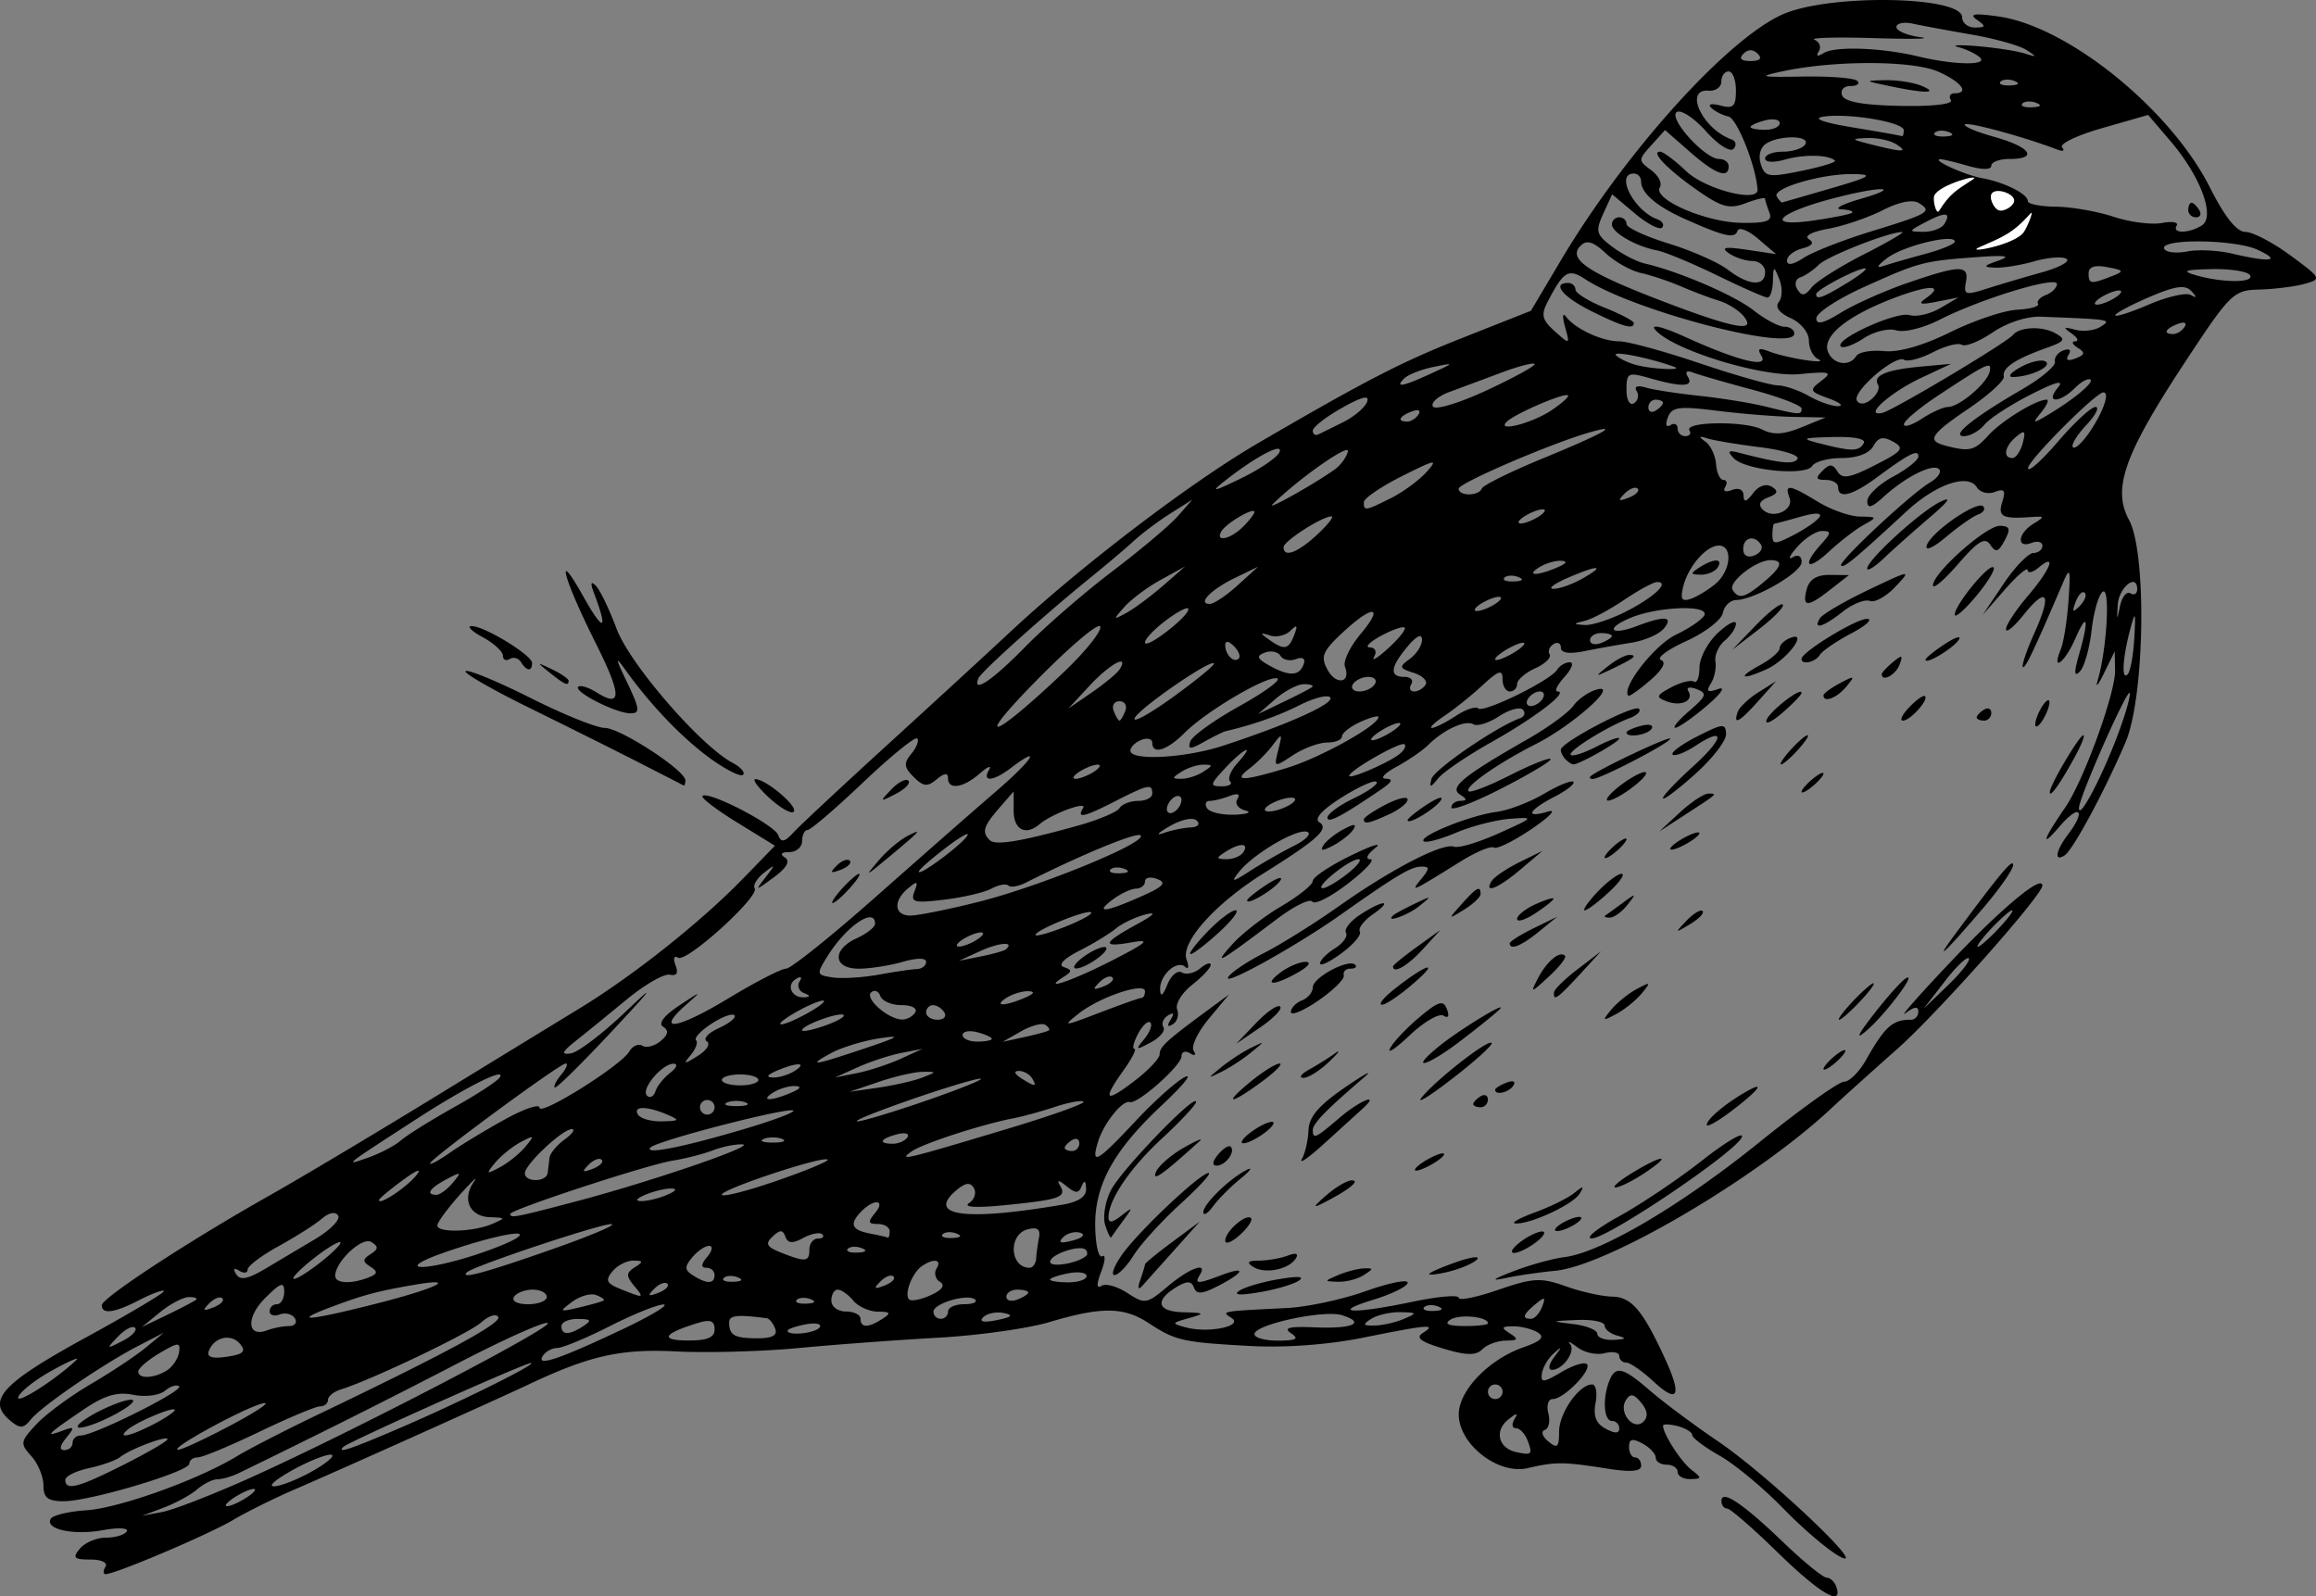<svg xmlns="http://www.w3.org/2000/svg" viewBox="0 0 430.78 296.93" version="1.0"><rect x="0" y="0" width="430.78" height="296.93" fill="#808080" stroke="none"/><path d="M330.613 288.754c-4.587-4.478-8.807-8.142-9.377-8.142s-1.045-.624-1.045-1.398c0-2.198 3.976.448 11.535 7.721 3.732 3.583 7.355 6.528 8.033 6.541s1.493.787 1.805 1.724c1.276 3.8-3.067 1.248-10.951-6.446zm-310.997 2.714c.479-.774-.72-1.357-2.8-1.357-3.081 0-3.38-.312-1.95-2.036.93-1.112 3.105-2.035 4.835-2.035 1.732 0 3.471-.516 3.87-1.167.397-.638-1.587-.747-4.41-.23-5.505 1.003-10.833-.15-9.723-2.104.373-.665 3.353-1.384 6.622-1.588 6.11-.407 20.764-5.659 27.982-10.042 2.239-1.357 8.956-4.817 14.927-7.68 24.243-11.616 34.402-17.126 33.709-18.252-.403-.651-1.827-.19-3.165 1.018-2.215 2.008-20.421 10.706-26.134 12.484-1.307.407-2.375 1.276-2.375 1.94 0 .652-.658 1.195-1.463 1.195s-5.907 2.144-11.337 4.75c-5.431 2.618-10.574 4.749-11.429 4.749s-1.554.529-1.554 1.167c0 1.479-18.47 6.988-23.408 6.988-2.924-.013-3.732-.651-3.732-2.958 0-1.615-1.016-4.07-2.258-5.441-2.12-2.348-2.06-2.7.987-5.958 1.786-1.9 6.314-5.238 10.062-7.422 3.748-2.199 8.341-5.239 10.207-6.772l3.393-2.809-4.75 2.456c-6.566 3.393-17.977 11.21-19.973 13.679-1.375 1.71-2.016 1.75-3.797.271-4.525-3.759-1.717-6.88 13.832-15.402 8.34-4.56 14.962-8.508 14.714-8.752-.249-.258-2.311.502-4.582 1.682-4.622 2.389-6.979 2.714-6.979.964 0-1.357 16.284-12.01 31.211-20.423 5.598-3.162 19.032-11.168 29.854-17.79 10.822-6.636 23.34-14.29 27.819-17.017 10.023-6.12 22.48-16.013 30.378-24.128l5.943-6.12-7.029-4.328c-3.867-2.375-6.771-4.6-6.446-4.926 1.032-1.032 13.326 5.305 14.072 7.26.57 1.465 1.167 1.357 2.931-.557 1.222-1.316 9.242-8.793 17.831-16.623 8.577-7.83 18.646-17.085 22.377-20.572 13.15-12.281 33.491-27.778 46.138-35.155 20.125-11.727 26.584-15.054 37.82-19.501l12.919-5.113 5.59-9.41c11.97-20.146 31.008-41.246 41.294-45.754 8.712-3.82 33.328-3.4 33.328.568 0 1.06 1.072 1.918 2.375 1.906 2.049-.017 2.103-.218.339-1.467-1.493-1.068-.448-1.224 4.017-.595 12.918 1.812 31.984 17.213 39.339 31.789 2.768 5.5 4.994 8.29 6.609 8.29 1.343 0 5.102 1.967 8.372 4.37 5.781 4.252 5.849 4.397 2.646 5.294-1.818.506-5.59.983-8.372 1.057-4.899.13-5.401.634-14.113 13.873-11.087 16.88-13.312 23.213-10.164 29.007 3.338 6.165 2.904 33.095-.678 41.386-4.044 9.404-9.812 20.07-11.345 21.02-1.995 1.235-1.615-.91.706-3.976 3.406-4.52 2.076-5.727-1.602-1.439-3.636 4.248-3.134 2.524 1.018-3.487 3.42-4.953 9.363-21.264 9.296-25.512l-.068-3.569-1.995 4.071c-1.086 2.24-1.628 2.85-1.18 1.357 1.696-5.645 2.388-17.396.976-16.528-.76.475-1.696 3.678-2.09 7.124-.393 3.433-1.37 6.921-2.198 7.735-1.072 1.086-1.112.204-.149-3.162 1.9-6.635 1.56-8.128-.692-2.971-1.94 4.478-4.519 6.405-2.714 2.035.543-1.303 1.194-5.428 1.452-9.16.407-5.794.258-6.283-.977-3.392-5.415 12.66-7.11 16.216-7.518 15.809-.258-.258.72-3.148 2.185-6.405 3.257-7.274 2.334-8.753-2.05-3.298-1.79 2.24-3.27 3.447-3.27 2.66 0-.773 1.805-3.515 4.004-6.106 4.26-4.967 5.523-8.21 2.09-5.374-1.113.936-2.05 1.153-2.063.502-.027-.638-1.914.963-4.207 3.569l-4.152 4.75 3.853-5.74c2.117-3.15 4.628-5.746 5.55-5.763.937-.016 1.697-.62 1.697-1.343s-.91-.964-2.036-.533c-2.822 1.087-2.55-1.767.34-3.552 2.184-1.343 2.157-1.446-.34-1.268-5.441.39-6.296-.059-5.428-2.823.679-2.132.38-2.521-1.397-1.839-1.249.48-2.742.087-3.339-.87-1.614-2.623-7.599-.586-13.04 4.443-9.811 9.06-11.698 10.616-12.2 10.114-.638-.635 12.946-13.338 16.501-15.43 1.452-.845 2.226-1.963 1.724-2.484-1.1-1.16-6.175 1.356-10.3 5.107-2.28 2.083-3.053 2.288-3.053.817 0-1.08 2.144-3.115 4.75-4.522 2.618-1.406 4.749-3.108 4.749-3.78 0-1.416-1.683-.562-7.708 3.886-4.587 3.392-7.22 4.06-7.22 1.835 0-.747-1.03-1.357-2.306-1.357-1.832 0-1.954-.342-.61-1.685 1.33-1.342 1.9-1.317 2.795.121.895 1.452 2.266 1.219 6.975-1.179 5.143-2.624 5.55-3.152 3.379-4.365-1.873-1.05-2.755-.85-3.691.829-.774 1.362-3 2.208-5.85 2.208-2.523 0-5.006.664-5.509 1.477-1.194 1.923-12.457.817-14.587-1.433-1.29-1.349-1.059-1.558 1.085-1.001 7.532 1.954 10.083 2.219 10.761 1.117.407-.665-2.7-1.638-6.907-2.165-4.22-.526-8.644-1.265-9.824-1.639-1.642-.516-1.737-.372-.408.585.977.697 1.873 2.586 1.995 4.198s.733 2.932 1.37 2.932c.625 0 .774.603.313 1.342-.475.769.068.996 1.275.533 1.263-.483 2.131-.067 2.158 1.033.027 1.335.516 1.215 1.764-.436 1.045-1.376 2.416-1.854 3.474-1.206 1.303.81 1.154 1.291-.651 1.982-1.588.608-1.927 1.364-1.018 2.27 1.886 1.892 5.876.104 4.967-2.237-.977-2.577.027-2.428 5.292.785 2.443 1.49 5.97 2.73 7.83 2.755 3.216.044 3.257.126.678 1.544-1.492.824-4.383 3.056-6.445 4.962-4.03 3.74-5.157 2.723-1.48-1.347 1.914-2.111 1.941-2.481.204-2.481-1.113 0-3.189 1.327-4.614 2.947-1.425 1.622-1.818 2.5-.895 1.955 1.017-.593 1.696-.243 1.696.873 0 1.943-8.685 6.978-12.186 7.073-1.113.027-2.225 1.112-2.47 2.401-.258 1.29-3.31 3.65-6.812 5.238-3.487 1.588-5.604 3.162-4.695 3.515 1.058.394.312 1.778-2.036 3.8-2.022 1.75-3.84 3.026-4.03 2.836-1.398-1.398 4.885-9.458 8.848-11.345 2.687-1.289 5.075-2.958 5.32-3.718.596-1.873-8.7-1.493-13.666.543-4.926 2.008-3.894 3.46 1.1 1.56 5.183-1.967 6.88-1.804 4.966.503-.869 1.03-3.528 2.198-5.93 2.591-2.402.38-6.35 1.086-8.78 1.575-2.863.583-4.41.352-4.41-.638 0-.828-.61-1.127-1.37-.665-.76.475-1.086 1.33-.72 1.927.353.583-.855 1.75-2.7 2.578-1.846.841-3.352 2.158-3.352 2.918s-.61 1.384-1.357 1.384-1.357-1.032-1.357-2.28c0-1.873-.679-1.67-3.732 1.14-2.049 1.9-5.238 4.45-7.083 5.686s-2.89 2.239-2.32 2.239c.555 0 2.55-.99 4.41-2.212s3.745-1.86 4.192-1.425c.937.95 13.448-5.17 14.697-7.192.475-.76 1.533-1.384 2.347-1.384s.38 1.221-.977 2.714c-1.343 1.492-1.94 2.714-1.302 2.714 2.17 0-4.153 4.858-12.254 9.404-4.478 2.51-8.943 5.55-9.933 6.744-1.466 1.805-1.697 1.818-1.262.136.447-1.75 12.036-9.703 16.474-11.304.827-.299 1.058-1.004.529-1.588-.543-.57-2.551-.013-4.451 1.235-1.913 1.249-4.058 1.914-4.763 1.48-1.439-.883-5.564 1.017-8.414 3.867-1.017 1.017-3.663 2.822-5.875 4.03-2.212 1.194-3.121 2.198-2.022 2.226 1.438.04 1.248.556-.679 1.886-7.477 5.102-10.15 6.513-10.15 5.36 0-.692 2.212-2.307 4.926-3.61 2.7-1.289 4.586-2.66 4.193-3.053s-3.298.91-6.46 2.904c-3.663 2.307-5.183 3.99-4.179 4.614 1.927 1.18-.244 3.175-10.313 9.472-9.051 5.658-15.51 12.878-14.37 16.067.474 1.302.352 1.926-.245 1.37-1.547-1.384-4.777 1.534-4.668 4.22.054 1.466.515 1.14 1.343-.922.692-1.724 1.9-2.742 2.687-2.267.787.489 2.32.15 3.406-.746 1.086-.91 1.968-1.194 1.968-.651s-1.56 2.212-3.474 3.718-3.148 3.555-2.768 4.56.027 2.252-.801 2.754c-.977.61-1.126.312-.42-.841.732-1.18.57-1.452-.49-.787-.868.529-1.248 1.52-.84 2.17.407.666-.665 1.941-2.362 2.85-2.822 1.493-2.917 1.44-1.194-.65 1.031-1.263 1.547-2.633 1.126-3.054s-1.452.516-2.28 2.076c-.827 1.547-1.14 2.823-.691 2.823s-.448 1.777-1.995 3.949c-4.017 5.631-3.474 6.201 1.94 2.062 2.62-1.98 4.75-4.234 4.75-5.007 0-1.384 1.262-2.538 8.82-8.115l4.071-2.999-3.731 4.492c-2.063 2.47-3.339 5.143-2.85 5.943.53.855.258 1.059-.665.489-.869-.53-1.574-.285-1.574.556 0 1.71-8.183 8.97-9.608 8.522-1.37-.42-4.871 3.936-5.93 7.41-1.357 4.464-.23 3.84 6.948-3.827 3.542-3.8 7.694-7.504 9.214-8.237 1.533-.747-.38 1.587-4.22 5.184-9.079 8.494-12.62 14.954-12.457 22.756.067 3.366.65 5.795 1.302 5.401.652-.407.57.855-.176 2.81-.923 2.442-.896 3.283.068 2.673.773-.475 2.944.135 4.803 1.357 3.244 2.117 3.583 2.062 7.505-1.249 4.111-3.46 7.531-4.668 5.943-2.103-1.045 1.696-.393 1.696 3.99.04 4.709-1.79 4.41-.583-.489 1.941-3.04 1.574-4.098 1.656-4.573.38-.447-1.248-1.248-1.303-3.08-.23-4.288 2.537-3.854 4.654.99 4.79 4.14.122 4.234.217 1.127 1.099-3.27.922-3.284.99-.475 1.737 4.18 1.112 10.76-.272 8.413-1.778-1.967-1.248-2.103-1.221 10.381-1.846 3.732-.19 10.3-1.6 14.588-3.134 4.302-1.534 7.803-2.24 7.803-1.574s-2.89 2.103-6.446 3.189c-8.101 2.496-3.745 2.686 7.464.339 4.668-.977 8.48-1.303 8.48-.72s3.312-.08 7.342-1.478c6.514-2.24 7.925-2.307 12.552-.665 2.864 1.03 6.745 1.886 8.617 1.927 3.61.054 5.7 2.51 9.825 11.48 3.243 7.043 2.483 8.562-2.13 4.288-2.077-1.927-4.356-3.501-5.062-3.501s-1.29-.557-1.29-1.222c0-.678-1.22-.909-2.713-.529-1.493.394-3.786-.095-5.089-1.099-1.303-.99-1.913-1.275-1.357-.624 1.126 1.343-1.303 4.83-3.379 4.83-.746 0-.556-1.071.434-2.374 1.534-2.008 1.52-2.117-.081-.692-1.045.923-2.036 2.605-2.198 3.745-.258 1.764.257 1.724 3.61-.258 2.157-1.275 4.287-1.94 4.749-1.479 1.031 1.045-4.288 6.487-6.337 6.487-.842 0-1.208 1.194-.828 2.646.38 1.465.081 2.863-.665 3.107-.746.258-.462 1.208.651 2.131 1.696 1.398 2.009 1.113 2.009-1.791 0-3.488 3.718-8.807 6.147-8.807.705 0 1.004 1.547.638 3.447-.462 2.429.095 3.84 1.886 4.79 1.71.923 2.524.909 2.524-.04 0-.774-.61-1.412-1.357-1.412-1.506 0-1.791-4.044-.53-7.355 1.154-3 2.511-2.7 7.613 1.723 2.457 2.13 8.129 6.365 12.634 9.418 9.241 6.256 28.592 24.562 22.69 21.454-2.05-1.072-6.786-5.089-10.518-8.93s-9.064-8.277-11.873-9.85c-2.796-1.589-5.09-3.312-5.09-3.841 0-.516-1.22-1.262-2.713-1.656-1.493-.38-2.714-.42-2.714-.068 0 1.534 3.352 6.718 5.32 8.224 1.94 1.493 1.913 1.655-.231 1.696-1.303.027-2.375-.57-2.375-1.316s-.91-1.357-2.036-1.357c-1.112 0-2.035-.584-2.035-1.303s-1.113-1.913-2.483-2.646c-1.873-1.004-2.484-.855-2.484.638 0 1.072.502 1.954 1.127 1.954s1.126.692 1.126 1.547c0 1.072-1.94 1.235-6.446.515-8.006-1.262-9.485-1.275-14.67-.067-5.495 1.275-12.81-4.438-12.81-10.002 0-4.437 5.605-10.245 12.051-12.484 3.284-1.153 4.003-1.886 2.673-2.727-1.004-.638-3.053-1.168-4.546-1.168-2.239 0-2.36.231-.678 1.317s1.547 1.316-.747 1.343c-1.52.014-3.487.733-4.355 1.601-1.208 1.208-2.945 1.181-7.288-.122-4.206-1.262-5.197-2.022-3.772-2.917 2.687-1.696.99-1.56-11.087.882-6.595 1.33-14.574 1.913-21.169 1.547-12.539-.692-13.76-.977-18.794-4.275-4.6-3.012-8.753-3.053-18.47-.149-4.002 1.194-13.38 2.497-20.843 2.904s-19.066 1.276-25.783 1.913-16.976.923-22.797.625c-10.273-.516-16.037.773-27.406 6.147-5.542 2.632-36.873 16.69-43.424 19.486-3.732 1.602-8.963 4.193-11.624 5.768-4.625 2.727-21.817 10.028-23.631 10.028-.476 0-.489-.61-.027-1.357zM46.47 274.94c19.022-8.563 56.576-28.104 55.406-28.823-.573-.353-8.02 2.972-16.547 7.396-12.884 6.69-25.11 12.823-40.93 20.53-1.297.625-3.08 1.14-3.965 1.14-.884 0-2.572.842-3.75 1.86-1.179 1.031-3.974 2.551-6.213 3.406l-4.071 1.533 3.856-.732c2.123-.421 9.418-3.257 16.214-6.31zm.963 2.184c0-.366-1.221-.027-2.714.774s-2.714 1.764-2.714 2.13c0 .38 1.222.027 2.714-.773s2.714-1.75 2.714-2.13zm-24.388-4.668c4.458-2.252 8.104-4.37 8.104-4.722 0-.787-6.908 1.805-8.775 3.297-.771.625-3.388 1.547-5.812 2.077-2.427.515-4.41 1.506-4.41 2.184 0 2.077 2.398 1.452 10.893-2.836zm33.651 1.968c2.34-1.167 4.61-2.7 5.045-3.406.884-1.425-5.381 1.045-9.522 3.772-3.73 2.443-.663 2.199 4.477-.366zm227.42-6.5c-.475-1.235-1.439-2.24-2.144-2.24-.72 0-.842-.76-.272-1.695.733-1.222.407-1.195-1.194.108-2.578 2.076-1.805 5.279 1.466 6.012 2.958.665 3.162.461 2.144-2.185zm-270.613.475c0-.747.676-1.357 1.502-1.357 2.456 0 19.131-8.319 18.313-9.133-.413-.407-1.595-.054-2.626.8-1.048.87-3.649 1.209-5.899.76-3.012-.61-5.357.096-9.318 2.783-6.621 4.491-7.332 5.197-3.967 3.935 2.372-.896 2.463-.746.812 1.289-1.214 1.48-1.333 2.28-.34 2.28.838 0 1.523-.61 1.523-1.357zm4.07-5.428c2.613-1.425 5.666-2.592 6.786-2.592s-.102 1.167-2.714 2.592c-2.612 1.438-5.666 2.605-6.785 2.605s.102-1.167 2.714-2.605zm25.784 1.94c4.851-2.605 7.294-4.315 5.428-3.826-3.8 1.004-17.727 8.684-15.606 8.59.747-.028 5.327-2.172 10.178-4.764zm30.73.855c11.185-4.79 25.942-12.104 24.675-12.213-.987-.081-33.969 14.67-34.923 15.62-1.28 1.288 1.372.406 10.247-3.407zm-45.59-.787c2.202-1.14 4.004-2.347 4.004-2.687 0-.76-6.997 2.158-8.753 3.65-2.084 1.778.428 1.263 4.75-.963zm276.76-4.044c-1.397-1.682-2.021-1.777-2.849-.448-1.425 2.307 1.466 5.781 3.284 3.963.91-.91.76-2.076-.434-3.515zM14.183 253.01c.747-.705-1.21.123-4.347 1.846-3.138 1.71-6.028 3.962-6.423 4.994-.623 1.615 6.862-3.121 10.77-6.84zm265.294 5.89c0-.747-.61-1.357-1.357-1.357s-1.357.61-1.357 1.357.61 1.357 1.357 1.357 1.357-.61 1.357-1.357zM31.05 254.924c1.066-.679 2.081-2.199 2.255-3.38.28-1.913-.127-1.885-3.637.177-2.173 1.29-3.951 2.823-3.951 3.406 0 1.425 2.932 1.317 5.333-.203zm13.6-4.926c-1.657-1.995-4.805-1.29-5.796 1.289-.448 1.167.563 1.506 3.322 1.1 3.107-.462 3.642-.978 2.474-2.39zm71.234-2.768c5.265-2.497 8.658-4.546 7.531-4.56-1.112-.013-5.631 1.805-10.024 4.044-4.396 2.225-8.788 4.044-9.758 4.044s-2.182.678-2.692 1.506c-1.27 2.05 3.113.57 14.943-5.034zm-90.762-.231c-.454-.448-1.88.271-3.17 1.628-2.239 2.348-2.202 2.375.828.828 1.743-.896 2.797-1.995 2.342-2.456zm107.792.285c0-1.588-.787-1.886-3.053-1.194-6.46 1.967-7.233 3.23-2.035 3.27 3.745.027 5.088-.53 5.088-2.076zm11.264-.136c-.38-1.004-1.086-1.872-1.561-1.927-5.55-.719-6.989-.556-6.989.787 0 2.402.991 2.945 5.306 2.945 2.728 0 3.732-.556 3.244-1.805zm95.94.855c-1.48-.99-.286-1.29 4.383-1.086 7.083.313 9.648-.827 5.143-2.252-3.366-1.072-16.312 1.723-16.312 3.514 0 .679 1.995 1.222 4.41 1.208 3.407-.013 3.95-.339 2.375-1.384zm60.725.461c-1.303-.339-2.375-1.18-2.375-1.872s-2.28-1.167-5.088-1.045c-5.008.217-5.021.23-.679.773 2.43.299 4.41 1.113 4.41 1.819 0 .692 1.385 1.194 3.054 1.113 2.307-.123 2.47-.313.678-.788zm-247.11-1.777c1.102 0 1.602-.652 1.11-1.452-.493-.787-1.751-1.113-2.795-.72-1.045.408-1.898.136-1.898-.583s.61-1.316 1.357-1.316 1.357-1.045 1.357-2.334c0-1.914-.657-1.696-3.56 1.207-3.61 3.61-3.345 7.41.415 5.971 1.105-.42 2.911-.773 4.014-.773zm54.768 0c1.646-1.059 1.45-1.317-1.018-1.33-1.68-.014-3.053.583-3.053 1.33 0 1.71 1.44 1.71 4.07 0zm43.975.203c.407-.637-.787-.882-2.633-.529-1.832.353-3.352.882-3.352 1.167 0 1.045 5.292.489 5.985-.638zm-116.009-5.116c.31-.285-.3-.502-1.357-.488-1.058.027-3.45 1.276-5.315 2.795l-3.393 2.769 4.75-2.28c2.612-1.262 5.003-2.524 5.315-2.796zm127.665 3.556c1.67-1.072 1.52-1.317-.841-1.33-1.588-.014-3.65-.936-4.587-2.063-.923-1.112-2.225-2.035-2.877-2.035s-1.194.923-1.194 2.035c0 1.14 1.208 2.036 2.714 2.036 1.493 0 2.714.61 2.714 1.357 0 1.71 1.452 1.71 4.071 0zm22.594-1.072c-1.384-.299-3.107.054-3.84.773-.841.855.04 1.045 2.524.543 2.836-.583 3.175-.923 1.316-1.316zm74.432 1.072c2.497-1.059 2.429-1.167-.679-1.235-1.859-.04-4.301.516-5.428 1.235-1.669 1.085-1.56 1.303.679 1.248 1.492-.04 3.935-.597 5.428-1.248zm15.605.841c0-1.235-5.279-1.764-6.975-.692-1.248.8-.434 1.18 2.565 1.194 2.429.014 4.41-.217 4.41-.502zm-207.037-3.596c11.215-2.822 15.779-4.994 7.558-3.61-6.976 1.195-9.579 1.873-15.605 4.14-7.605 2.849-4.577 2.659 8.047-.53zm106.614 1.398c0-.747 1.33-1.357 2.944-1.357s2.565-.38 2.104-.842c-1.221-1.22-7.762.652-7.762 2.226 0 .733.61 1.33 1.357 1.33s1.357-.61 1.357-1.357zm110.487-.869c.719-1.859.515-1.94-1.208-.515-2.361 1.954-2.605 2.74-.855 2.74.665 0 1.588-1.003 2.063-2.225zM41.359 241.53c-.417-.42-1.512-.013-2.433.923-1.33 1.343-1.174 1.493.76.76 1.338-.516 2.09-1.276 1.673-1.683zm70.926.394c.219-.177-.418-.638-1.414-1.018s-3.007.19-4.468 1.276c-2.48 1.845-2.385 1.913 1.414 1.017 2.239-.529 4.25-1.112 4.468-1.275zm155.228 1.126c-.978-.394-2.145-.34-2.606.109-.448.447.353.773 1.791.705 1.574-.054 1.9-.38.815-.814zM101.7 241.259c0-.747-1.185-1.357-2.634-1.357s-3.011.61-3.473 1.357c-.476.773.665 1.357 2.634 1.357 1.91 0 3.473-.61 3.473-1.357zm49.104.434c-.977-.394-2.144-.34-2.605.109-.448.447.352.773 1.79.705 1.575-.054 1.9-.38.815-.814zm24.033-3.23c-.855-.529-1.14-1.642-.638-2.483 1.058-1.696-.516-1.968-2.714-.461-1.819 1.235-3.352 5.238-2.389 6.201.394.394 2.212.04 4.017-.787 2.144-.977 2.755-1.845 1.724-2.47zm16.42 1.982c0-.299-.91-.543-2.036-.543-1.113 0-2.036.597-2.036 1.316s.923.964 2.036.53c1.126-.421 2.035-1.018 2.035-1.303zm-73.36-1.317c-1.466-1.777-1.439-2.36.176-3.379 1.629-1.03 1.588-1.234-.258-1.248-1.22-.014-2.971.882-3.894 1.995-1.384 1.669-1.12 2.252 1.533 3.31 4.397 1.765 4.451 1.738 2.443-.678zm6.228-.312c-.42-.42-1.506-.013-2.429.923-1.33 1.343-1.18 1.493.76.76 1.33-.516 2.09-1.276 1.67-1.683zm42.067-1.357c-.42-.42-1.506-.013-2.429.923-1.33 1.343-1.18 1.493.76.76 1.33-.516 2.09-1.276 1.67-1.683zm-107.569-6.961c2.804-1.67 4.728-3.637 4.276-4.37-.5-.8-1.7-.57-3.061.597-1.233 1.059-4.837 3.339-8.008 5.09-3.173 1.736-5.767 3.69-5.767 4.355 0 .651-.706.746-1.568.217-.985-.61-1.197-.38-.57.638.735 1.194 2.125.936 5.298-.936 2.367-1.398 6.597-3.922 9.4-5.591zm4.606.936c.53-.855-.96-.19-3.31 1.48-2.352 1.682-4.709 3.745-5.24 4.613-.53.855.959.19 3.31-1.493 2.352-1.669 4.71-3.745 5.24-4.6zm5.227 6.242c1.806-.692 1.897-1.099.45-2.035-1.504-.964-1.499-1.37.032-2.348 1.468-.95 1.492-1.411.12-2.252-1.685-1.045-6.711 3.677-6.711 6.296 0 1.411 2.894 1.574 6.109.34zm64.45-.488c0-.747-.68-1.357-1.52-1.357-1.045 0-1.005-.624.162-2.036.95-1.126 1.1-2.035.34-2.035-.747 0-2.158.963-3.135 2.144-1.466 1.764-1.439 2.347.176 3.365 2.565 1.629 3.976 1.601 3.976-.081zm4.328.434c-.977-.394-2.144-.34-2.605.109-.448.447.352.773 1.79.705 1.575-.054 1.9-.38.815-.814zm64.878-.244c0-.638-1.52-.882-3.392-.516-1.86.353-3.393.882-3.393 1.167s1.534.516 3.393.516c1.872 0 3.392-.53 3.392-1.167zm-99.621-4.913c7.4-2.591 12.434-4.722 11.191-4.75-2.144-.026-25.59 7.79-26.797 8.944-1.492 1.41 3.305.122 15.606-4.194zm-15.37 1.385c3.552-1.086 7.52-2.633 8.82-3.447 3.32-2.063-4.721-.462-13.788 2.768-8.245 2.945-4.263 3.474 4.968.679zm105.6.285c.055-.937.3-2.687.53-3.909.312-1.574-.298-2.008-2.13-1.533-3.624.95-3.298 7.138.366 7.138.624 0 1.18-.76 1.235-1.696zm9.283-.503c.312-.285.285-.787-.055-1.14-1.044-1.03-6.622.842-6.622 2.24 0 1.126 5.143.285 6.677-1.1zm-51.458-1.194c0-1.112.72-2.035 1.588-2.035s1.235-.353.8-.787-2.021-.136-3.514.665c-2.022 1.085-2.877 1.031-3.338-.231-.489-1.316-.99-1.33-2.375-.027-1.425 1.343-1.126 1.913 1.52 2.972 4.614 1.832 5.32 1.764 5.32-.557zm9.757-.244c-.977-.394-2.144-.34-2.605.109-.448.447.352.773 1.79.705 1.575-.054 1.9-.38.815-.814zm40.642-2.863c-.977-.326-2.429.054-3.216.841-1.004 1.018-.475 1.194 1.778.597 1.845-.475 2.456-1.099 1.438-1.438zm-35.472-.285c0-.747-.99-1.357-2.198-1.357-1.805 0-1.9-.367-.516-2.036 2.009-2.415-.081-2.754-2.442-.407-2.389 2.402-1.995 3.542 1.425 4.207 1.682.326 3.216.665 3.392.773.19.095.34-.434.34-1.18zm12.471.434c-.977-.394-2.144-.34-2.605.109-.448.447.352.773 1.79.705 1.575-.054 1.9-.38.815-.814zm-86.422-1.791c2.576-1.1 2.557-1.167-.381-1.262-3.773-.109-5.263-3.352-3.013-6.555.912-1.302-.24-.244-2.562 2.335-2.321 2.591-4.221 5.183-4.221 5.767 0 1.397 6.702 1.207 10.177-.285zm15.302-4.112c14.058-3.691 34.115-10.557 31.265-10.693-1.262-.068-3.759.434-5.55 1.126-1.805.679-5.116 1.534-7.382 1.886-4.668.733-30.242 9.12-30.242 9.92 0 .828.856.665 11.909-2.239zm90.878.502c2.945-.502 4.383-1.506 4.315-2.985-.081-1.493-.339-1.642-.814-.475-.583 1.438-1.1 1.438-2.877 0-1.397-1.126-1.818-1.18-1.194-.15 1.33 2.226.15 2.674-9.947 3.692-5.496.556-8.115.434-6.948-.353 1.032-.679 1.425-1.954.882-2.836-.719-1.167-1.696-.95-3.596.76-4.993 4.532 2.443 5.387 20.179 2.347zm-120.317-5.387c1.191-1.466.243-1.14-2.486.855-2.426 1.777-4.41 3.433-4.41 3.704 0 1.032 5.09-2.334 6.896-4.56zm46.7 3.569c1.71-.733 1.967-1.167.678-1.167-1.112 0-3.257.529-4.75 1.167-1.709.733-1.953 1.167-.678 1.167 1.127 0 3.257-.516 4.75-1.167zm29.867-6.541c-.787-.787-19.69 5.469-19.69 6.514 0 .515 4.546-.625 10.096-2.538s9.866-3.705 9.594-3.976zm-69.72 4.288c1.689-2.049 1.577-2.103-1.191-.638-3.158 1.683-3.935 2.89-1.862 2.89.654 0 2.029-1.017 3.053-2.252zm17.637-1.818c.094-.747.246-2.009.34-2.823.093-.8 1.354-2.334 2.803-3.392s2.053-1.927 1.344-1.927c-1.74 0-8.727 6.568-8.727 8.196 0 1.737 4.023 1.683 4.24-.054zm-4.129-4.899c1.75-2.117 1.67-2.198-.901-.828-1.555.828-3.692 2.565-4.75 3.84-1.75 2.131-1.669 2.199.901.828 1.554-.827 3.692-2.55 4.75-3.84zm14.172 2.456c-.416-.42-1.511-.013-2.433.923-1.33 1.343-1.173 1.493.76.76 1.338-.516 2.091-1.276 1.673-1.683zm-37.355-3.596c1.12-.977 5.549-3.745 9.841-6.147 4.29-2.388 8.147-4.912 8.568-5.59 1.213-1.969-6.128 1.695-15.262 7.598-14.003 9.065-13.847 8.943-9.254 7.342 2.238-.787 4.986-2.226 6.107-3.203zm19.34-3.908c3.544-1.968 6.446-2.945 6.446-2.198 0 1.682 15.166-7.803 16.713-10.45.597-1.03 1.696-1.52 2.429-1.058.732.448 2.252.055 3.378-.868 1.439-1.208 1.588-1.968.489-2.66-.977-.597.109-2.049 2.985-3.962 4.22-2.796 4.302-2.81 1.29-.15-5.89 5.198-1.751 4.614 7.694-1.085 5.116-3.094 10-5.618 10.883-5.618s8.318-5.957 16.542-13.231 18.306-16.135 22.43-19.676c6.922-5.971 8.808-8.93 2.77-4.37-3.217 2.443-5.334 2.605-3.99.299.542-.937-.231-.625-1.724.678-3.094 2.7-5.903 3.108-5.903.855 0-1.031-.678-.964-2.103.217-1.737 1.452-2.483 1.37-4.288-.434-1.819-1.832-1.886-2.551-.42-4.329.976-1.18 1.465-2.456 1.071-2.836-.38-.38-4.899 3.284-10.028 8.155-5.13 4.886-9.784 8.875-10.354 8.875-.556.014-1.018.937-1.018 2.05 0 1.126-1.058 2.048-2.374 2.062-1.507.014-1.805.38-.815 1.018 1.018.665.34 1.886-2.035 3.65-3.57 2.619-3.57 2.619-1.56 0 1.886-2.456 1.858-2.51-.326-.8-1.29 1.017-2.063 2.306-1.71 2.876.936 1.534-12.688 13.869-14.249 12.905-.76-.475-.963.122-.475 1.398.57 1.466.217 2.05-1.045 1.764-1.058-.244-4.64 1.818-7.992 4.573-3.35 2.755-7.614 6.229-9.48 7.708-2.617 2.09-2.84 2.619-.979 2.361 1.329-.176 5.898-3.65 10.16-7.708 5.862-5.59 5.265-4.736-2.415 3.501-5.59 5.985-10.399 10.734-10.692 10.544-.292-.176.24-1.262 1.185-2.388.944-1.14 1.319-2.076.833-2.076-1.105 0-25.232 17.776-25.232 18.59 0 .326 1.678-.583 3.731-2.021 2.052-1.439 6.632-4.207 10.178-6.161zm62.756-42.976c1.357-1.493 2.768-2.714 3.134-2.714.38 0-.42 1.221-1.777 2.714-1.344 1.492-2.755 2.714-3.135 2.714-.366 0 .434-1.222 1.778-2.714zm-1.032-4.234c.923-.936 2.009-1.343 2.43-.923.42.407-.34 1.167-1.67 1.683-1.94.733-2.09.583-.76-.76zm7.817-.977c1.479-1.75 3.922-3.813 5.414-4.573 2.89-1.48 2.47-1.032-4.044 4.383-3.921 3.243-3.962 3.257-1.37.19zm2.347-13.204c1.29-1.357 2.714-2.076 3.176-1.628.448.461-.61 1.56-2.348 2.456-3.026 1.547-3.067 1.52-.828-.828zm21.753 63.087c8.034-2.415 14.33-4.668 14.004-4.994s-2.687.095-5.238.937-6.038 1.805-7.748 2.13c-5.944 1.14-16.99 4.736-19.012 6.188-2.578 1.846-1.316 1.547 17.994-4.26zm-48.825 0c5.157-1.533 9.146-3.04 8.848-3.338-.76-.76-25.417 5.604-26.584 6.866-1.275 1.398 6.229-.095 17.736-3.528zm62.042 2.741c0-.787-.61-1.058-1.357-.597s-1.357 1.113-1.357 1.439.61.597 1.357.597 1.357-.638 1.357-1.439zm-55.297-.814c-.923-.38-2.457-.38-3.393 0-.923.38-.163.679 1.696.679 1.873 0 2.633-.299 1.697-.679zm23.34-.326c.407-.678-.461-.922-1.954-.529-3.176.828-3.57 1.75-.774 1.75 1.086 0 2.307-.556 2.728-1.22zm-44.713-4.206c-3.76-1.615-6.419-1.615-5.428 0 .461.746 2.483 1.316 4.491 1.262 3.27-.082 3.366-.217.937-1.262zm48.241-2.606c6.31-2.184 10.829-4.016 10.055-4.07-.787-.055-6.581 1.682-12.891 3.867s-10.842 4.017-10.055 4.07c.773.055 6.581-1.682 12.891-3.867zm-39.42 1.249c0-.747-.611-1.357-1.358-1.357s-1.357.61-1.357 1.357.61 1.357 1.357 1.357 1.357-.61 1.357-1.357zm5.767-.896c-.923-.38-2.457-.38-3.393 0-.923.38-.163.679 1.696.679 1.873 0 2.633-.299 1.697-.679zm-14.018-5.51c1.18-.908 1.479-1.668.665-1.696-2.13-.054-6.175 4.736-4.994 5.93.543.543 1.262.19 1.588-.8.312-.977 1.547-2.524 2.74-3.433zm22.499 3.692c1.791-.76 2.022-1.194.678-1.235-1.112-.04-2.944.516-4.07 1.235-2.47 1.601-.34 1.601 3.392 0zm24.426-2.823c2.714-1.072 2.714-1.072 0-1.058-1.493.013-5.157.855-8.142 1.872l-5.428 1.846 5.428-.787c2.985-.434 6.65-1.276 8.142-1.873zm-30.533.448c0-.556-1.52-1.018-3.392-1.018-1.86 0-3.393.462-3.393 1.018s1.534 1.018 3.393 1.018c1.872 0 3.392-.462 3.392-1.018zm50.888-.34c-.462-.746-1.56-1.343-2.456-1.33-.964.014-.801.544.42 1.33 2.62 1.683 3.08 1.683 2.036 0zm-44.103-1.356c2.484-1.601.34-1.601-3.392 0-1.778.773-2.022 1.194-.679 1.248 1.127.04 2.959-.515 4.071-1.248zm19.677-2.226l4.07-1.859-3.921.76c-2.144.42-5.808 1.615-8.142 2.673l-4.22 1.9 4.07-.814c2.24-.434 5.904-1.642 8.143-2.66zm-36.042-3.256c-.746-.462.271-1.575 2.252-2.47 1.995-.91 3.284-1.981 2.877-2.375-.407-.407-2.334.299-4.288 1.588-1.954 1.275-3.23 2.646-2.85 3.04.394.38-.04 1.614-.963 2.74-1.493 1.792-1.33 1.819 1.303.177 1.655-1.031 2.402-2.24 1.669-2.7zm29.257 1.357c6.568-2.199 7.097-2.565 2.74-1.9-2.957.461-6.933 1.682-8.82 2.7-4.681 2.551-3.42 2.388 6.08-.8zm23.747-1.819c0-.285-1.221-.841-2.714-1.235-1.492-.38-2.714-.149-2.714.53 0 .664 1.222 1.22 2.714 1.22s2.714-.23 2.714-.515zm10.612-1.574c.23-.19-.081-.665-.692-1.045-.624-.38-2.646.177-4.505 1.235l-3.38 1.927 4.072-.882c2.239-.489 4.274-1.045 4.505-1.235zm-38.172-2.85c-.665-.678-7.722 1.887-7.722 2.81 0 .352 1.873-.014 4.153-.815 2.266-.787 3.88-1.683 3.569-1.995zm-3.65-2.592c0-.366-1.833.272-4.072 1.425-2.239 1.167-4.07 2.416-4.07 2.782 0 .38 1.831-.258 4.07-1.425 2.24-1.153 4.071-2.402 4.071-2.782zm59.083-.61c.353 0 .624-.557.624-1.222 0-1.777-8.4 1.045-12.308 4.126-3.134 2.47-2.944 2.456 3.881-.15 3.95-1.52 7.464-2.754 7.803-2.754zm-42.121 2.714c.475-.76-.624-1.357-2.51-1.357-1.86 0-3.637-.76-3.977-1.696-.325-.937-1.099-1.235-1.71-.665-1.207 1.14 3.162 4.966 5.74 5.034.896.027 1.995-.57 2.457-1.316zm5.428 0c-.462-.747-1.412-1.357-2.117-1.357-.692 0-1.276.61-1.276 1.357s.964 1.357 2.117 1.357c1.167 0 1.737-.61 1.276-1.357zm14.927-2.714c1.791-.76 2.022-1.194.678-1.235-1.112-.04-2.944.516-4.07 1.235-2.47 1.601-.34 1.601 3.392 0zm-41.05-.896c-.936-.38-1.302-1.343-.814-2.144.543-.855.258-1.045-.692-.461-1.859 1.153-.746 3.555 1.588 3.392 1.167-.068 1.14-.298-.081-.787zm57.374-2.904c-.42-.42-1.506-.013-2.429.923-1.33 1.343-1.18 1.493.76.76 1.33-.516 2.09-1.276 1.67-1.683zm-36.34-1.56c.936-.041 1.696-.638 1.696-1.33 0-.774-1.682-.774-4.396 0-2.416.692-6.08 1.262-8.142 1.262-4.79 0-5.008-3.556-.353-5.672 1.872-.855 3.392-2.063 3.392-2.687 0-3.176-5.265.366-8.739 5.875-2.225 3.542-2.198 3.65.855 4.112 1.723.258 5.577.027 8.563-.515s6.201-1.018 7.124-1.045zm36.3-1.602c6.5-3.324 7.246-4.003 3.732-3.379-5.74 1.018-5.564.19.678-3.243 3.46-1.886 4.003-2.497 1.696-1.9-1.859.489-4.301 1.656-5.428 2.592-1.112.937-4.166 2.796-6.785 4.126-2.89 1.479-4.03 2.66-2.89 3.04 1.56.528 1.56.813 0 1.804-4.397 2.782 1.547.774 8.997-3.04zm-5.496-.542c1.438-1.1 3.27-1.968 4.07-1.955.788.028.245.95-1.207 2.036-1.438 1.1-3.27 1.981-4.07 1.954-.788-.027-.245-.936 1.207-2.035zm-14.29-1.507c1.738-1.492-1.14-1.33-4.64.258l-4.071 1.86 4.07-.815c2.24-.448 4.33-1.031 4.642-1.303zm-5.319-1.845c1.127-.72 1.425-1.317.679-1.317s-2.266.598-3.393 1.317c-1.112.733-1.425 1.316-.678 1.316s2.28-.583 3.392-1.316zm21.197-5.035c-.652-.651-10.34 3.257-10.34 4.18 0 .353 2.455-.326 5.44-1.493 3-1.18 5.198-2.388 4.9-2.687zm-20.898-1.98c11.534-2.905 31.387-11.06 30.098-12.35-.692-.678-10.883 3.515-21.36 8.794-1.383.692-2.835.936-3.229.543-.407-.408-1.818-.15-3.148.556-1.316.72-5.292 1.642-8.807 2.063-5.631.678-6.296.488-5.523-1.534.746-1.927.543-2.022-1.18-.583-2.782 2.307-2.62 4.993.298 5.075 1.316.04 7.097-1.113 12.85-2.565zm30.166-.978c4.152-1.832 4.844-2.565 3.053-3.243-1.262-.489-2.307-.299-2.307.42 0 .733-.76 1.344-1.696 1.357-.923.028-2.877.95-4.329 2.036-3.433 2.605-1.398 2.388 5.279-.57zm28.524-9.472c2.212-1.113 3.27-2.266 2.375-2.565-1.94-.65-10.042 4.126-12.688 7.478-1.574 1.98-1.235 1.94 2.212-.285 2.239-1.439 5.89-3.515 8.101-4.628zm-60.834-1.845c.529-.842-1.29.176-4.017 2.266-2.741 2.09-4.994 4.07-4.994 4.41 0 .936 7.939-4.94 9.01-6.676zm29.243 6.174c-.977-.393-2.144-.34-2.605.109-.448.447.352.773 1.79.705 1.575-.054 1.9-.38.815-.814zm22.133-3.148c1.072-1.71-.733-1.71-3.393 0-1.75 1.14-1.71 1.316.258 1.343 1.262.014 2.673-.597 3.135-1.343zm-30.94-4.858c3.881-1.072 7.437-2.565 7.884-3.298.462-.733 2.022-1.343 3.46-1.343 1.453 0 2.633-.61 2.633-1.357 0-1.873-.705-1.737-6.785 1.357-5.957 3.04-7.328 3.352-6.093 1.343.882-1.425-5.794 1.045-8.087 2.986-2.579 2.212-4.818 1.045-4.818-2.497v-3.596l-2.714 3.12c-2.917 3.38-3.243 4.452-1.75 5.93 1.045 1.06 5.631.313 16.27-2.645zm21.088.298c1.343-.054 1.845-.597 1.167-1.275s-2.85-.231-5.075 1.058c-2.13 1.235-2.66 1.805-1.167 1.276s3.786-1.004 5.075-1.059zm-1.683-5.102c0-.746-.61-.977-1.357-.516s-1.357 1.452-1.357 2.199.61.977 1.357.515 1.357-1.452 1.357-2.198zm11.86 1.94c-1.316-.339-1.98-1.289-1.465-2.103.597-.963.081-1.167-1.452-.583-1.303.502-2.972.909-3.705.909-.719 0-.95.61-.488 1.357s2.795 1.289 5.17 1.208c2.388-.095 3.257-.448 1.94-.788zm9.2-1.818c.367-.583-.569-.733-2.075-.34s-3.04 1.195-3.393 1.779c-.366.583.57.746 2.076.352s3.027-1.194 3.393-1.79zm151.836-9.078c1.94-4.641 3.514-9.526 3.5-10.856-.026-1.94-9.376 19.106-9.458 21.264-.081 2.103 2.959-3.203 5.958-10.408zm-163.845 5.496c-.502-.489.109-2.022 1.344-3.393 3.42-3.786 1.384-2.958-2.253.91-2.85 3.053-2.93 3.392-.678 3.392 1.37 0 2.09-.407 1.587-.91zm-25.335-1.805c1.127-.72 1.425-1.316.679-1.316s-2.266.597-3.393 1.316c-1.112.733-1.425 1.316-.678 1.316s2.28-.583 3.392-1.316zm20.355 0c1.819-1.167 1.819-1.316 0-1.316-1.112 0-2.944.597-4.07 1.316-1.806 1.167-1.806 1.316 0 1.316 1.126 0 2.958-.583 4.07-1.316zm15.592-.72c6.134-1.859 16.976-7.897 16.976-9.444 0-.353-1.52.068-3.392.91-1.86.854-3.393 2.062-3.393 2.686s-1.235 1.14-2.754 1.14-4.384 1.058-6.351 2.347c-3.57 2.348-3.583 2.348-2.728-1.017.774-3.094.706-3.162-1.018-.882-1.017 1.37-2.971 3.338-4.342 4.37-3.216 2.442-1.33 2.415 7.002-.11zm20.749-2.456c.95-.705 1.438-1.56 1.085-1.913-.637-.651-10.286 4.845-10.286 5.849 0 .705 6.962-2.266 9.2-3.936zm-32.65-1.669c11.942-3.908 20.627-7.802 19.935-8.942-.38-.611-2.959.013-5.713 1.397-4.112 2.063-8.644 3.65-13.842 4.872-.366.081-2.117.95-3.88 1.927-2.674 1.493-3.108 1.48-2.62-.04.34-1.005 4.424-3.95 9.092-6.541s7.857-4.926 7.084-5.184c-1.832-.61-13.163 6.052-17.234 10.123-3.284 3.284-6.012 4.125-6.012 1.846 0-.72-.909-.964-2.035-.53-1.113.435-2.036 1.33-2.036 1.995 0 1.94 10.191 1.398 17.261-.923zM197.84 125.06c4.03-3.827 7.097-7.654 6.812-8.509-.285-.84-5.7 3.746-12.037 10.205-11.9 12.118-7.965 10.843 5.225-1.696zm62.625 9.58c0-.366-1.221-.027-2.714.774s-2.714 1.764-2.714 2.13c0 .38 1.222.027 2.714-.773s2.714-1.75 2.714-2.13zm-34.671-11.222c-.692-.8-14.086 8.454-14.75 10.205-.353.922 2.903-.896 7.246-4.03 4.342-3.149 7.707-5.917 7.504-6.175zm-16.488 8.834c.38-.99-.108-1.805-1.085-1.805s-1.466.814-1.072 1.805c.38.99.868 1.805 1.072 1.805.217 0 .705-.814 1.085-1.805zm34.767-4.465c.312-.285-.38-.515-1.547-.515-1.154 0-3.556 1.248-5.32 2.782l-3.202 2.781 4.75-2.28c2.618-1.248 5.007-2.496 5.319-2.768zm-35.812-3.283c1.846-2.986-1.859-.978-5.55 2.998l-3.99 4.302 4.37-2.999c2.402-1.655 4.736-3.596 5.17-4.301zm78.666 5.482c.461-.747.23-1.357-.516-1.357s-1.737.61-2.198 1.357-.217 1.357.529 1.357 1.723-.61 2.185-1.357zm-31.211-2.714c.461-.747-.068-1.357-1.194-1.357-1.113 0-2.416.61-2.877 1.357s.081 1.357 1.208 1.357c1.112 0 2.401-.61 2.863-1.357zm9.444.095c.421-.692-.57-1.683-2.211-2.199-2.728-.868-2.796-1.099-.692-2.619 1.248-.922 2.266-2.524 2.239-3.568-.028-1.181-1.032-.693-2.714 1.316-3.217 3.867-3.393 5.618-.557 5.618 1.167 0 1.737.61 1.276 1.357s-.217 1.357.529 1.357 1.696-.57 2.13-1.262zm-74.526-6.975c3.705-3.786 11.005-10.123 16.23-14.086 5.224-3.96 10.72-8.59 12.213-10.289l2.714-3.087-4.071 2.574c-2.24 1.416-5.293 3.701-6.785 5.077-1.493 1.377-5.103 4.436-8.02 6.797-8.563 6.934-20.437 17.587-20.925 18.795-1.208 2.944 2.578.42 8.644-5.781zm59.532 3.637c-.38-.991.922-3.719 2.89-6.066 4.532-5.388 2.307-5.55-3.379-.244-3.664 3.42-4.07 4.423-2.782 6.825 1.588 2.986 4.438 2.538 3.27-.515zm-7.64-.57c.312-.964-.285-1.303-1.48-.842-1.112.421-2.401.15-2.876-.624-.475-.76-1.791-1.031-2.931-.583-1.642.624-1.439 1.14 1.072 2.51 3.596 1.968 5.441 1.832 6.215-.461zm154.453-4.682c.285-5.089.204-5.279-.76-1.683-1.41 5.293-1.655 9.526-.488 8.36.516-.516 1.072-3.515 1.248-6.677zm-167.467 1.425c-.977-.977-1.615-1.059-1.615-.204 0 1.805 1.615 3.406 2.51 2.51.394-.393-.013-1.424-.895-2.306zm31.754-3.447c-.312-.298-2.293.394-4.41 1.533-2.117 1.154-3.054 2.117-2.077 2.145 1.032.04 1.371.773.801 1.75-.53.936.651.217 2.633-1.588s3.351-3.528 3.053-3.84zm22.268 2.958c0-.366-1.221-.027-2.714.774s-2.714 1.764-2.714 2.13c0 .38 1.222.027 2.714-.773s2.714-1.75 2.714-2.13zm-62.49-6.391c.041-.584-1.764.298-4.003 1.954s-4.07 3.555-4.07 4.22c0 1.439 7.965-4.64 8.073-6.174zm19.69 4.79c.693-1.818.53-1.995-.705-.787-.882.882-2.592 1.276-3.813.896-1.914-.611-1.927-.502-.177.76 2.823 2.035 3.65 1.872 4.695-.869zm59.084.204c0-.299-.909-.543-2.035-.543-1.113 0-2.036.597-2.036 1.316s.923.964 2.036.53c1.126-.421 2.035-1.018 2.035-1.303zm2.687-4.587c5.211-2.673 8.142-5.455 5.727-5.455-.679 0-3.406 1.479-6.066 3.27-2.646 1.805-5.944 3.57-7.314 3.922-2.32.597-2.32.651-.068.8 1.343.082 4.817-1.058 7.721-2.537zm-86.142-4.804l4.07-3.555-4.49 2.47c-2.484 1.357-5.537 3.636-6.786 5.048-2.171 2.442-2.158 2.496.42 1.085 1.493-.828 4.547-3.094 6.786-5.048zm179.91 1.452c.693.42 1.25.082 1.25-.773 0-3.054-3.393-.367-3.61 2.85-.204 3.08-.177 3.093.434.216.366-1.696 1.221-2.727 1.927-2.293zm-118.167 1.968c1.127-.72 1.425-1.316.679-1.316s-2.266.597-3.393 1.316c-1.112.733-1.425 1.316-.678 1.316s2.28-.583 3.392-1.316zm109.66-2.063c-.421-.42-1.181.326-1.683 1.67-.733 1.926-.584 2.089.76.76.922-.924 1.343-2.023.922-2.43zm-157.562-1.398l3.8-3.46-4.315 2.09c-4.479 2.171-7.043 4.83-4.655 4.83.746 0 3.08-1.56 5.17-3.46zm88.952-.339c2.809-2.415 3.175-7.053.556-7.053-2.348 0-5.74 3.919-6.65 7.705-.556 2.293-.23 2.781 1.507 2.17 1.221-.433 3.284-1.71 4.587-2.822zm-3.054-2.985c2.66-1.714 4.465-1.714 3.393 0-.462.746-1.873 1.357-3.135 1.343-1.968-.027-2.008-.203-.258-1.343zm11.874 2.795c3.46-2.877 3.854-4.15 1.33-4.15-2.687 0-7.911 4.11-7.03 5.52 1.1 1.792 2.226 1.52 5.7-1.37zm-33.586-.76c4.438-2.524 2.89-2.564-2.89-.054-2.51 1.1-3.65 1.995-2.538 1.995 1.127 0 3.57-.869 5.428-1.94zm-11.955-.244c-.977-.393-2.144-.34-2.605.109-.448.447.352.773 1.79.705 1.575-.054 1.9-.38.815-.814zm7.206-1.791c1.791-.766 2.022-1.189.678-1.238-1.112-.04-2.944.517-4.07 1.238-2.47 1.601-.34 1.601 3.392 0zm37.914-4.21c-1.18-1.916-3.31-1.416-3.31.778 0 1.21.8 1.688 2.035 1.214 1.113-.427 1.682-1.324 1.275-1.992zm-82.56-1.894c2.009-1.866 3.203-3.392 2.647-3.392-1.724 0-8.889 4.604-8.889 5.72 0 2.02 2.592 1.055 6.242-2.328zm93.443-3.295c.489-.8-.868-.804-3.636-.01-2.43.698-4.587 1.27-4.777 1.27s-.353.932-.353 2.07c0 1.854.42 1.855 3.99.01 2.198-1.133 4.342-2.637 4.776-3.34zm-107.243 1.842c1.18-1.173 2.13-2.416 2.13-2.762 0-.974-5.17 2.026-6.106 3.545-1.33 2.145 1.628 1.563 3.976-.783zm55.053-1.94c1.127-.723 1.425-1.314.679-1.314s-2.266.591-3.393 1.315c-1.112.724-1.425 1.316-.678 1.316s2.28-.592 3.392-1.316zm-37.996-8.724c1.127-.799 2.226-2.317 2.456-3.373.34-1.6-9.24 5.142-13.99 9.833-1.357 1.349 7.735-3.743 11.534-6.46zm10.436 5.343c2.225-1.114 5.21-3.292 6.608-4.84 2.28-2.52 1.805-2.442-4.532.739-3.895 1.955-7.084 4.133-7.084 4.84 0 1.679.217 1.646 5.008-.74zm45.92-1.783c-.42-.418-1.506-.002-2.429.925-1.33 1.341-1.18 1.497.76.76 1.33-.509 2.09-1.269 1.67-1.685zm-66.628-6.776c.828-1.951-4.397.791-10.164 5.335-2.741 2.159-2.226 2.076 3.053-.485 3.501-1.697 6.69-3.88 7.11-4.85zm37.643 6.753c.244-.615 5.333-3.127 11.304-5.584 11.209-4.607 14.764-6.574 8.82-4.881-7.192 2.053-24.426 9.455-24.426 10.492 0 1.436 3.718 1.412 4.302-.027zm114.137-15.167c.8 0 .027 1.525-1.723 3.387-1.75 1.863-2.863 3.714-2.456 4.114.393.399 1.845-.973 3.23-3.048 2.47-3.718 3.636-7.167 2.428-7.167-1.41 0-14.058 12.71-14.017 14.095.027.832 2.524-1.39 5.563-4.936 3.04-3.544 6.175-6.445 6.975-6.445zm-13.53 6.707c.598-2.29.38-2.504-1.193-1.19-2.171 1.791-2.565 3.982-.733 3.982.651 0 1.52-1.256 1.927-2.792zm-29.595.078c.529-.84-1.642-1.296-5.686-1.196-5.794.142-6.066.277-2.456 1.196 5.943 1.511 7.219 1.511 8.142 0zm23.204-1.496c2.443-2.708 8.862-6.646 10.83-6.646.501 0 .067 1.034-.95 2.296-1.615 1.98-1.588 2.135.162 1.134 5.048-2.875 9.594-6.5 8.97-7.132-.38-.38-1.683.297-2.89 1.505-2.89 2.897-5.618 2.876-3.203-.024 1.276-1.533-.285-1.146-5.007 1.252-3.773 1.909-7.654 4.436-8.63 5.612-.978 1.178-2.701 2.142-3.827 2.142-2.538 0 1.75-3.45 10.828-8.712 3.529-2.044 6.27-4.355 6.107-5.135-.177-.78.543-1.728 1.574-2.104 1.153-.416 1.52-.09.95.832-.61.984-.15 1.217 1.29.666 1.777-.682 1.858-1.081.406-1.998-1.004-.631-1.208-1.167-.461-1.19.746-.022.448-.683-.679-1.466-1.642-1.156-1.52-1.286.679-.69 1.492.406 3.637.15 4.75-.568 2.075-1.333 1.994-1.346-11.155-1.856-2.565-.098-6.283 1.114-8.916 2.906-2.497 1.693-5.089 2.736-5.767 2.32-.665-.416-3.08.208-5.374 1.389-2.28 1.18-4.681 1.813-5.346 1.404-1.656-1.027-9.77 6.001-8.78 7.606.488.794 1.547.687 2.7-.276 1.045-.867 1.588-2.077 1.222-2.687-1.045-1.688 1.52-2.787 7.857-3.37l5.74-.528-5.55 2.6c-5.822 2.727-10.938 7.328-7.247 6.524 1.968-.43 23.124-13.053 24.331-14.522 1.235-1.487 5.415-1.647 7.817-.3 2.062 1.157 1.859 1.507-1.71 2.776-5.713 2.038-8.183 3.695-7.844 5.26.163.74-2.727 3.392-6.405 5.893-7.314 4.955-8.006 6.063-4.41 7.005 4.437 1.158 5.347.939 7.938-1.918zm5.958-12.681c1.859-1.029 3.949-1.512 4.668-1.075 1.384.856-2.687 2.819-6.012 2.896-1.112.026-.515-.794 1.344-1.821zM249.88 78.507c2.008-1.003 3.99-2.69 4.396-3.748.516-1.333-.922-.988-4.668 1.118-2.985 1.675-5.428 3.579-5.428 4.233 0 .652.462.969 1.018.703.57-.266 2.673-1.303 4.682-2.306zm64.362 1.556c-1.018-1.656 10.327-1.8 13.502-.17 2.077 1.065 4.003.962 7.315-.394l4.518-1.839-5.97-.108c-3.284-.059-9.69-.574-14.235-1.146-7.097-.888-8.4-.712-9.147 1.24-.515 1.34-.325 1.933.475 1.445.733-.456 1.33-.182 1.33.607 0 .792.652 1.438 1.439 1.438.8 0 1.14-.482.773-1.073zm-25.783-3.662c1.764-1.162 3.216-2.411 3.216-2.778 0-.904-9.852 3.27-11.426 4.838-1.98 1.976 4.546.336 8.21-2.06zm73.862-.693c2.09 0 7.3-4.416 7.762-6.58.42-2.008-.34-1.656-9.5 4.387-3.527 2.325-6.431 4.757-6.445 5.402-.014.646 1.466.188 3.311-1.018 1.832-1.205 4.03-2.191 4.872-2.191zm-98.464 1.373c.475-.77-.068-.998-1.276-.534-2.361.903-2.782 1.875-.841 1.875.705 0 1.655-.603 2.117-1.341zm21.576-9.372c-.271-.294-3.08.444-6.27 1.641a2519.298 2519.298 0 01-9.62 3.585c-2.09.776-3.447 1.987-3.013 2.69.434.712 4.899-.64 10.083-3.05 5.102-2.382 9.078-4.571 8.82-4.866zm23.883 7.24c0-.328-.61-.598-1.357-.598s-1.357.647-1.357 1.437.61 1.06 1.357.598c.747-.46 1.357-1.107 1.357-1.437zm25.783 1.06c0-.581-4.111-2.163-9.16-3.516-5.034-1.352-10-2.788-11.045-3.19-1.154-.452-1.52-.146-.937.801 1.154 1.864-1.153 1.952-7.015.27-4.126-1.181-4.41-1.048-4.41 2.116 0 1.943.596 3.017 1.383 2.525.76-.468.991-1.485.516-2.26-.543-.863.109-1.12 1.67-.663 1.397.412 5.902 1.106 10 1.545 4.112.438 9.608 1.327 12.213 1.974 6.432 1.59 6.785 1.612 6.785.398zm5.021-1.903c-3.555-1.297-3.65-1.506-1.357-3.251 2.158-1.645 1.683-1.794-4.03-1.26-6.92.647-23.788-4.541-26.882-8.276-.923-1.113 1.438-.53 5.713 1.41 9.743 4.423 15.537 5.843 14.058 3.447-.828-1.34-.461-1.535 1.493-.78 3.216 1.243 11.372 2.5 9.038 1.392-.923-.442-1.697-1.988-1.697-3.435 0-1.487-1.465-3.3-3.379-4.171-2.17-.988-2.958-2.074-2.198-3.025.651-.815.679-2.704.081-4.197-1.03-2.576-1.099-2.558-1.194.34-.04 1.68-.502 3.053-1.004 3.053s-4.722-1.857-9.377-4.126-9.702-4.364-11.209-4.654c-3.948-.76-8.359-3.311-8.359-4.838 0-.72.61-1.31 1.357-1.31s1.357.556 1.357 1.231c0 .677 3.515 2.314 7.803 3.636 4.302 1.321 9.268 3.516 11.046 4.875 3.922 3 6.934 3.19 6.934.436 0-1.12-1.058-2.044-2.374-2.056-1.303-.01-3.284-.667-4.41-1.459-1.507-1.066-.639-1.228 3.392-.627l5.428.812-3.352-2.866c-1.846-1.576-3.555-2.234-3.813-1.464-.502 1.51-2.402 1.084-9.757-2.192-5.279-2.347-8.183-4.836-8.183-7.013 0-.8-.61-1.454-1.357-1.454-3.528 0 .055 6.968 4.397 8.513.936.338 1.33 1.029.868 1.535s-2.754-.68-5.075-2.634l-4.22-3.552-1.656 3.623c-1.479 3.247-1.302 3.88 1.656 6.112 1.818 1.369 4.532 2.776 6.039 3.126 6.418 1.492 16.704 5.918 20.287 8.735 2.117 1.672 4.695 3.039 5.713 3.039s1.845.568 1.845 1.263c0 3.57-29.854-4.184-38.878-10.099-3.148-2.064-4.03-1.532-7.029 4.256-1.235 2.37-.99 3.334 1.357 5.428 2.823 2.52 2.836 2.513 1.9-.848-.516-1.866-.448-2.72.163-1.899 1.696 2.283 6.703 4.613 9.92 4.613 1.587 0 8.304 1.831 14.926 4.07 6.636 2.24 13.163 4.093 14.52 4.12 1.344.026 3.976.92 5.835 1.987 1.873 1.067 4.316 1.913 5.428 1.88 1.127-.032.326-.682-1.764-1.446zm-44.034-16.182c-5.36-2.654-7.559-5.285-4.41-5.285.746 0 1.356.545 1.356 1.21s2.443 2.186 5.428 3.382c2.986 1.194 5.428 2.482 5.428 2.86 0 1.265-1.98.713-7.802-2.167zm-30.004 11.61c4.546-2.095 4.546-2.099.489-1.26-2.24.463-4.641 1.408-5.36 2.102-1.86 1.82-.34 1.558 4.871-.841zm45.27-1.317c-4.682-1.695-11.779-3.078-10.734-2.093.678.649 2.456 1.473 3.949 1.831 3.189.765 8.78.981 6.785.262zm33.911-1.985c.462-.736 2.782-1.147 5.17-.916 2.755.266 7.274-1.025 12.322-3.523 4.397-2.169 9.987-4.047 12.416-4.174 2.443-.127 4.194-.625 3.909-1.106-.299-.482.38-1.226 1.492-1.653 1.113-.429 2.022-1.345 2.022-2.036 0-1.552-14.194 2.769-21.739 6.613-3.094 1.582-6.69 2.474-8.128 2.018-1.425-.453-4.126.205-6.066 1.474-1.927 1.26-3.84 1.946-4.261 1.524-1.29-1.279 10.327-6.571 12.796-5.834 1.262.377 3.827-.208 5.686-1.302l3.393-1.986-4.071.8c-3.013.592-3.542.437-2.063-.594 3.745-2.618.72-2.626-6.08-.016-8.575 3.296-13.149 7.05-12.063 9.89.923 2.4 4.003 2.88 5.265.82zm61.079-5.435c.475-.77-.068-.998-1.276-.534-2.361.903-2.782 1.875-.841 1.875.705 0 1.655-.603 2.117-1.341zm-82.044-2c-.91-1.09-2.972-2.38-4.587-2.864-1.601-.486-4.763-1.673-7.002-2.64s-5.605-2.096-7.49-2.51c-1.874-.413-4.832-2.069-6.555-3.678-2.32-2.165-3.528-2.528-4.668-1.4-2.43 2.435 1.167 4.912 14.642 10.098 13.787 5.3 18.279 6.16 15.66 2.995zm30.56-6.184c9.742-3.355 11.439-3.37 10.8-.098-.447 2.331-.067 2.452 3.814 1.206 2.375-.76 7.002-2.133 10.3-3.05 3.297-.916 5.36-2.052 4.6-2.524-.76-.471-3.447-.265-5.984.46-2.524.724-5.822 1.258-7.315 1.183-2.307-.114-2.198-.319.665-1.322 2.456-.859 1.344-1.035-4.07-.637-9.961.734-10.707.932-20.953 5.558-4.871 2.2-8.861 4.813-8.875 5.807-.013 1.295 1.276 1.001 4.587-1.044 2.538-1.567 8.129-4.06 12.43-5.54zm52.624 2.256c1.153.64 1.18.443.108-.722-1.126-1.224-2.972-.962-7.803 1.11-3.487 1.493-6.337 3.018-6.337 3.392s2.81-.523 6.229-1.991c3.433-1.47 6.948-2.273 7.803-1.789zm-14.032.484c1.127-.724 1.425-1.315.679-1.315s-2.266.591-3.393 1.315c-1.112.724-1.425 1.316-.678 1.316s2.28-.592 3.392-1.316zm-46.816-8.008c4.478-2.281 7.708-4.16 7.178-4.176-2.334-.069-13.895 4.468-15.524 6.088-.977.981-2.51 2.026-3.406 2.323-.909.307-1.167 1.276-.57 2.238.814 1.32 1.398 1.25 2.62-.314.854-1.106 5.224-3.877 9.702-6.16zm-3.08 5.299c2.442-1.49 3.948-2.711 3.351-2.714-1.493-.007-9.092 3.987-9.092 4.78 0 1.134 1.194.705 5.74-2.066zm49.19-1.242c2.443-.956 2.375-1.102-.8-1.708-2.307-.443-3.46-.063-3.46 1.141 0 2.012.42 2.068 4.26.567zm25.756-.21c-.42-.696-3.65-1.206-7.15-1.132-4.981.106-5.619.349-2.973 1.121 5.021 1.458 11.02 1.464 10.123.01zm-70.482-8.14c10.815-3.324 11.453-3.7 8.888-5.284-1.153-.716-3.704-.207-6.744 1.345-2.687 1.372-7.233 2.92-10.096 3.438-3.053.55-4.56 1.355-3.623 1.935 1.072.658.651 1.24-1.222 1.731-1.56.407-2.836 1.422-2.836 2.256 0 .968 1.113.79 3.08-.497 1.683-1.106 7.328-3.32 12.553-4.923zm10.069 4.182c3.04-.816 5.51-1.846 5.51-2.288 0-1.54-9.486.749-12.526 3.023-1.886 1.4-2.185 1.99-.787 1.52 1.262-.423 4.777-1.439 7.803-2.255zm61.825-.773c-4.288-1.993-18.537-2.1-17.33-.131.38.635 2.308.833 4.275.44 1.955-.391 5.7-.21 8.305.404 7.233 1.697 9.296 1.388 4.75-.713zm-58.283-4.768c1.37-2.223.271-2.344-3.46-.381-3.244 1.715-3.271 1.79-.421 1.809 1.642.01 3.379-.633 3.88-1.428zm47.915.237c2.551-1.616-.217-9.097-5.794-15.636l-4.193-4.913-8.536 2.446c-4.709 1.344-8.06 2.965-7.463 3.601.583.637.163.804-.964.373-6.025-2.319-16.555-5.185-17.098-4.65-.34.34 2.144 1.39 5.537 2.337 6.676 1.871 8.169 4.082 2.74 4.082-1.858 0-3.392.568-3.392 1.263 0 .777-1.682.777-4.396 0-2.416-.695-4.71-1.244-5.09-1.221-1.695.101 4.547 2.939 7.722 3.516 4.22.765 8.55 2.937 8.563 4.293 0 .533 2.361.996 5.238 1.029s7.708.878 10.734 1.876 7.07 1.519 8.97 1.154c1.9-.364 3.148-.14 2.74.5-.922 1.499 2.294 1.465 4.682-.05zm-2.524-2.861c0-.747.272-1.357.597-1.357.34 0 .977.61 1.439 1.357s.203 1.357-.597 1.357c-.787 0-1.439-.611-1.439-1.357zm-77.919.446c-.434-1.114-.787-2.265-.787-2.56 0-.292-1.615.082-3.596.834-2.999 1.142-4.437.776-8.78-2.232-5.59-3.872-8.996-7.344-7.192-7.344.611 0 2.81 1.637 4.9 3.639 3.5 3.348 13.406 5.911 13.257 3.428-.271-4.35-3.813-13.26-5.414-13.61-1.1-.24-2.538-.968-3.203-1.62-.692-.678.027-.859 1.696-.423 2.43.635 2.904.172 2.904-2.79 0-1.953-.61-3.551-1.357-3.551s-1.357.848-1.357 1.884-1.058 1.801-2.374 1.697c-4.655-.37-1.127 7.133 4.274 9.075.828.299.99 1.083.366 1.745-.637.677-2.876-.75-5.115-3.266-2.199-2.457-4.641-4.07-5.428-3.582-1.71 1.058 5.197 8.73 7.857 8.73.977 0 1.777.611 1.777 1.358 0 2.393-2.497 1.464-7.219-2.689l-4.614-4.046-2.537 2.811c-2.47 2.725-2.47 2.868-.055 4.635 1.37 1.002 2.104 2.449 1.629 3.214-1.357 2.197 8.508 6.498 15.13 6.598 4.79.072 5.849-.319 5.238-1.935zm15.389.058c.312-.277-.61-.564-2.036-.637s.15-.93 3.501-1.903c8.373-2.425 3.8-2.471-5.278-.053-10.205 2.713-12.471 5.333-3.542 4.063 3.732-.53 7.043-1.192 7.355-1.47zm-3.963-4.525c7.423-2.16 8.088-2.585 4.234-2.667-5.78-.122-15.225 2.64-14.276 4.176.394.635.828 1.134.964 1.107.15-.026 4.234-1.204 9.078-2.616zm.774-5.162c-1.113-1.116-5.7-1.22-9.255-.21-2.158.614-3.732.529-3.732-.2 0-.695 1.493-1.263 3.311-1.263 1.832 0 3.691-.611 4.153-1.357 1.031-1.657-4.695-1.775-7.26-.148-1.086.686-1.506 2.254-1.004 3.811.76 2.412 1.424 2.524 7.572 1.266 3.704-.76 6.5-1.613 6.215-1.9zm11.44-3.03c-1.113-.724-3.556-1.253-5.429-1.176-3.12.13-3.067.22.679 1.176 5.876 1.492 7.07 1.492 4.75 0zm1.356-2.63c0-1.523-10.435-3.263-15.049-2.51-1.995.325.163 1.098 5.55 1.984 4.858.8 8.984 1.531 9.16 1.626.19.095.34-.4.34-1.1zm8.4.346c-.977-.393-2.144-.344-2.605.107-.448.452.352.772 1.79.712 1.575-.065 1.9-.385.815-.82zm-31.469-1.66c0-.676-1.221-.91-2.714-.52-1.492.39-2.714.943-2.714 1.23s1.222.52 2.714.52 2.714-.553 2.714-1.23zm31.835-4.287c-.42-.697-.135-1.268.652-1.268 2.89 0 1.33-2.1-2.972-4.016-4.722-2.102-19.188-2.155-28.836-.104-4.858 1.034-4.478 1.138 3.69 1.002 5.008-.082 9.54.28 10.056.805.53.527-.04.956-1.262.956-1.248 0-1.927.76-1.547 1.753.462 1.19 3.935 1.814 10.843 1.947 6.011.114 9.851-.324 9.376-1.075zM351.383 16c-4.627-.976-4.654-1.002-.678-1.083 2.239-.045 5.292.442 6.785 1.083 3.27 1.403.556 1.403-6.107 0zm27.398 3.144c-.977-.393-2.144-.344-2.605.107-.448.452.352.772 1.79.712 1.575-.065 1.9-.385.815-.82zm-4.07-4.071c-.978-.393-2.145-.344-2.606.107-.448.452.352.772 1.79.712 1.575-.065 1.9-.385.815-.82zm-47.767-5.063c-.882-.878-1.792-.878-2.674 0-.882.879-.42 1.338 1.33 1.338 1.764 0 2.226-.459 1.344-1.338zm41.334.693c-.706-.673-2.51-1.543-4.003-1.93s.068-.474 3.474-.19c3.392.283 7.368.892 8.82 1.355 2.348.747 2.389.677.326-.656-1.276-.822-5.862-2.106-10.178-2.852-4.328-.748-9.24-1.658-10.923-2.026-1.67-.368-3.054-.086-3.054.628s1.995 1.557 4.41 1.874c2.43.32-1.384.402-8.48.185-7.084-.217-12.119-.08-11.182.302s1.302 1.35.814 2.147c-.584.931-.244 1.048.923.323 2.13-1.315 10.788-.999 17.586.643 6.622 1.595 13.055 1.706 11.467.197zM230.61 240.05c1.127-.692 4.478-1.656 7.464-2.13 3.569-.584 4.736-.449 3.392.38-1.112.691-4.478 1.655-7.463 2.13-3.57.583-4.723.461-3.393-.38zm-18.51-1.954c.476-1.37.87-2.674.87-2.89 0-.231 2.293-2.104 5.088-4.18l5.089-3.773-4.736 5.306a4008.548 4008.548 0 00-5.971 6.663c-.746.828-.882.393-.34-1.126zm36.83-.91c1.492-.637 3.637-1.194 4.75-1.234 1.818-.068 1.818.067 0 1.234-1.113.733-3.258 1.29-4.75 1.249-2.714-.082-2.714-.082 0-1.249zm32.568-.705c2.985-1.154 7.287-2.348 9.54-2.633 6.852-.882 21.752-9.675 36.34-21.468 7.613-6.133 14.628-11.154 15.619-11.154.977 0 2.809-1.805 4.071-4.03 3.555-6.27 4.94-7.505 8.386-7.505.747 0 1.357-.678 1.357-1.52 0-1.017-.787-.922-2.374.3-1.303.99 2.51-3.34 8.48-9.636 9.486-10 16.963-16.216 16.963-14.085 0 1.791-19.595 23.842-27.018 30.41-4.613 4.085-10.15 9.065-12.294 11.073-13.841 12.932-41.578 29.244-51.322 30.166-2.768.258-6.866.855-9.105 1.33-2.972.624-2.606.285 1.357-1.248zm84.704-58.216c-.367-.366-2.402 1.602-4.533 4.37l-3.88 5.02 4.532-4.369c2.497-2.401 4.234-4.654 3.88-5.02zm5.536-5.536c1.764-1.86 2.89-3.393 2.51-3.393-.366 0-2.103 1.534-3.867 3.393-1.75 1.873-2.877 3.392-2.497 3.392.367 0 2.104-1.52 3.854-3.392zm-163.016 60.644c3.162-4.45 14.56-15.185 16.094-15.171.583.014-1.791 2.605-5.265 5.767s-7.355 7.437-8.644 9.486c-1.276 2.049-2.89 3.731-3.61 3.731-.706 0-.068-1.71 1.425-3.813zm24.412 2.32c-1.357-.868-1.072-1.18 1.1-1.193 1.614-.014 4.016-.435 5.319-.937 1.479-.57 2.035-.38 1.479.516-1.262 2.063-5.74 2.972-7.898 1.615zm32.758 1.208c.38-.366 2.81-1.384 5.401-2.266 2.592-.868 4.125-1.004 3.393-.298-.733.719-3.162 1.737-5.401 2.266s-3.76.665-3.393.298zm16.895-5.862c1.438-1.099 3.27-1.967 4.07-1.954.788.027.245.95-1.207 2.036-1.438 1.099-3.27 1.98-4.07 1.954-.788-.027-.245-.937 1.207-2.036zm-54.89-.258c0-1.71 3.88-5.088 4.79-4.18.366.354-.57 1.765-2.063 3.122s-2.728 1.832-2.728 1.058zm-22.337-2.917c-.475-1.52.027-4.465 1.126-6.554 2.022-3.827 15.782-18.076 15.782-16.325 0 .515-2.795 3.514-6.201 6.663-6.012 5.536-10.083 11.507-10.083 14.791 0 1.113.72 1.018 2.375-.285 2.198-1.71 2.226-1.656.394.855-1.1 1.493-2.117 2.917-2.253 3.162-.15.244-.651-.8-1.14-2.307zm95.614-1.615c4.112-2.266 11.073-6.948 15.47-10.408 4.397-3.447 7.708-5.401 7.355-4.343-.841 2.606-24.996 18.917-27.94 18.876-1.29-.013 1.017-1.872 5.115-4.125zm-10.856 1.438c1.127-.719 2.646-1.316 3.393-1.316s.448.597-.679 1.316c-1.112.733-2.646 1.317-3.392 1.317s-.434-.584.678-1.317zm-4.885-2.13c2.904-1.059 6.229-2.7 7.382-3.637 1.71-1.384 1.9-1.357.99.136-1.207 2.008-9.132 5.686-11.914 5.536-.963-.054.638-.963 3.542-2.035zm-61.608-.081c0-1.52 4.953-6.31 8.142-7.885 1.127-.542.557.217-1.262 1.697s-4.111 3.786-5.088 5.13c-.991 1.342-1.792 1.817-1.792 1.058zm22.88-3.135c1.763-1.534 3.907-2.782 4.749-2.768 1.628.013-.624 1.818-5.238 4.166-2.13 1.099-2.022.8.488-1.398zm56.885-4.153c5.753-3.514 7.64-3.514 2.334 0-2.24 1.493-4.682 2.7-5.428 2.7s.651-1.207 3.094-2.7zm-88.612-.095c.434-1.153 2.768-3.202 5.17-4.573s3.745-1.94 2.999-1.262c-6.812 6.175-8.861 7.64-8.17 5.835zm48.2-.488c0-.366 1.222-1.33 2.714-2.13s2.714-1.14 2.714-.774c0 .38-1.221 1.33-2.714 2.13s-2.714 1.154-2.714.774zm-36.612-2.836c.95-1.14 1.995-1.791 2.348-1.452.936.95-.977 3.514-2.619 3.514-.896 0-.787-.773.271-2.062zm15.579.841c.61-1.045 1.153-3.447 1.235-5.333.095-2.524 1.913-4.668 6.907-8.074 3.732-2.551 5.265-3.338 3.392-1.75-6.893 5.902-9.499 8.549-9.499 9.743 0 1.79.543 1.547 4.885-2.185 3.922-3.365 7.871-4.926 4.302-1.696-1.031.936-4.22 3.84-7.097 6.445-2.863 2.62-4.722 3.895-4.125 2.85zm-9.567-4.926c1.438-1.099 3.243-1.995 3.99-1.995s.162.896-1.276 1.995c-1.452 1.1-3.257 1.995-4.003 1.995s-.163-.896 1.289-1.995zm84.88-1.438c0-1.018 3.338-3.854 7.125-6.052 3.962-2.307 2.673-.475-2.375 3.365-2.606 1.995-4.75 3.202-4.75 2.687zm-53.045-5.062c2.62-3.284 12.335-10.87 13.027-10.177.312.298-2.917 3.256-7.192 6.554-4.26 3.298-6.88 4.926-5.835 3.623zm9.621 1.194c0-.325.61-.977 1.357-1.438s1.357-.19 1.357.597c0 .8-.61 1.438-1.357 1.438s-1.357-.271-1.357-.597zm-41.388-4.193c2.239-1.832 4.654-3.338 5.36-3.338.706-.014-.787 1.52-3.325 3.379-5.903 4.356-7.355 4.329-2.035-.04zm45.46 1.547c0-.298.95-.895 2.116-1.343 1.208-.462 1.75-.23 1.276.529-.8 1.29-3.393 1.913-3.393.814zm-50.888-4.247c1.492-1.208 3.935-2.81 5.428-3.542 2.714-1.33 2.714-1.33 0 .882-1.493 1.221-3.936 2.81-5.428 3.542-2.714 1.33-2.714 1.33 0-.882zm16.284.475c1.492-.828 3.664-2.185 4.817-3.013s.665-.135-1.085 1.547c-1.765 1.683-3.922 3.04-4.818 3.013-.895-.014-.407-.72 1.086-1.547zm95.668-.109c0-.38.923-1.438 2.036-2.375 1.126-.922 2.035-1.384 2.035-1.004 0 .367-.909 1.439-2.035 2.361-1.113.937-2.036 1.385-2.036 1.018zm-71.595-4.152c3.908-3.203 13.543-9.038 11.209-6.799-.747.72-3.881 3.257-6.975 5.618-6.337 4.872-9.974 5.876-4.234 1.18zm-8.983.258c.651-1.222 3.12-3.814 5.468-5.768 3.556-2.971 4.397-3.216 5.076-1.452.488 1.29.244 1.75-.652 1.195-.814-.489-3.637 1.153-6.283 3.663s-4.274 3.57-3.61 2.362zm-24.97-4.641c2.036-2.13 4.058-3.515 4.492-3.067.435.434-1.22 2.171-3.69 3.854l-4.492 3.067 3.69-3.854zm114.87-1.615c2.443-3.162 5.144-6.175 5.972-6.69 2.347-1.452-3.719 6.65-7.287 9.716-2.117 1.832-1.697.855 1.316-3.026zm-108.383-.448c0-.746.923-1.71 2.036-2.144 1.126-.42 2.035-1.533 2.035-2.443 0-1.832 6.69-5.387 7.87-4.206.408.407.014.732-.854.732s-1.425.557-1.248 1.235c.19.665-1.941 2.782-4.75 4.71-2.795 1.912-5.089 2.862-5.089 2.116zm59.6-.448c1.058-1.275 3.202-3.012 4.75-3.84 2.578-1.37 2.659-1.29.908.828-1.058 1.289-3.202 3.012-4.75 3.84-2.577 1.37-2.659 1.303-.908-.828zm44.89-1.506c1.763-1.86 3.5-3.393 3.867-3.393.38 0-.747 1.534-2.51 3.393-1.751 1.873-3.488 3.392-3.855 3.392-.38 0 .747-1.52 2.497-3.392zm-85.492-2.103c5.849-4.682 9.065-5.863 4.071-1.493-2.605 2.293-5.36 4.18-6.106 4.193s.176-1.194 2.035-2.7zm29.936.407c.04-.557 2.022-2.497 4.41-4.316l4.329-3.31-3.976 4.328c-4.153 4.492-4.885 5.008-4.763 3.298zm-2.972-2.633c1.642-3.148 4.044-5.156 5.02-4.18.313.326-1.03 2.063-2.998 3.868-3.393 3.135-3.488 3.148-2.022.312zm-57.618-.217c.542-.882 3.541-2.89 6.663-4.478s9.336-5.469 13.814-8.63c9.879-6.99 19.391-11.902 21.508-11.142.869.313 4.614-.814 8.346-2.496 6.65-2.986 6.69-3.04 2.035-2.687-2.605.19-7.124 1.37-10.042 2.605-2.917 1.221-5.604 1.927-5.97 1.56-.95-.95 8.725-4.844 13.543-5.454 2.184-.285 6.16-1.792 8.834-3.366 2.66-1.574 5.13-2.578 5.468-2.225.353.339-1.248 1.6-3.555 2.795-4.899 2.538-5.537 4.058-1.153 2.728 1.682-.516.339.936-3 3.202-3.324 2.266-6.513 3.84-7.07 3.501-.556-.353-3.338.8-6.16 2.565-9.31 5.78-9.445 5.849-7.342 3.257 1.575-1.94 1.575-2.294 0-2.28-1.913 0-4.681 1.656-14.954 8.915-8.305 5.876-22.146 13.557-20.965 11.63zm9.702-.841c1.452-1.086 3.556-1.982 4.668-1.982 1.18 0 .61.815-1.357 1.94-4.45 2.552-6.663 2.58-3.31.042zm7.382-1.71c0-.584 1.249-1.846 2.769-2.796s2.442-2.252 2.049-2.89.787-2.144 2.619-3.352c4.288-2.809 6.35-2.863 2.347-.054-1.669 1.167-2.74 2.605-2.388 3.175.353.584-1.167 2.389-3.379 4.017-2.198 1.642-4.017 2.497-4.017 1.9zm13.57.57c0-.23 1.995-1.86 4.41-3.61l4.41-3.175-3.283 3.596c-2.81 3.08-5.537 4.654-5.537 3.189zm-29.935-4.071c1.818-2.036 5.944-5.238 9.16-7.124s5.848-4.004 5.848-4.696c0-.705 3.216-2.85 7.125-4.75 3.921-1.913 5.943-2.537 4.491-1.383-1.52 1.207-1.9 2.09-.909 2.09.95 0-.923 2.035-4.152 4.518-3.23 2.497-6.215 4.003-6.65 3.366-.42-.625-3.42.84-6.635 3.284-10.816 8.169-11.996 8.847-8.278 4.695zm21.427-13.15c1.9-1.492 2.822-2.714 2.063-2.714-1.697 0-8.265 5.32-6.65 5.388.624.027 2.687-1.18 4.587-2.674zm-26.095 10.856c2.144-2.239 4.532-4.07 5.306-4.07s-.597 1.831-3.04 4.07c-2.456 2.24-4.845 4.071-5.306 4.071-.475 0 .896-1.832 3.04-4.07zm138.93.679c8.603-11.63 11.018-14.52 11.018-13.177 0 .815-2.51 4.424-5.577 8.007-7.056 8.264-9.323 10.422-5.442 5.17zm-82.615 1.398c0-.353 1.995-1.615 4.41-2.796l4.41-2.157-3.392 2.768c-3.257 2.66-5.428 3.528-5.428 2.185zm32.88-4.22c1.29-1.344 2.633-2.145 2.986-1.792.366.353-.692 1.452-2.334 2.443-2.864 1.723-2.89 1.696-.652-.652zm-31.523-.313c0-.651 1.534-1.872 3.393-2.727 1.872-.842 3.392-1.317 3.392-1.045s-1.52 1.493-3.392 2.714c-1.86 1.221-3.393 1.696-3.393 1.058zm-22.947-.746c.313-.271 2.09-1.221 3.95-2.117 3.202-1.52 3.243-1.493.76.502-2.158 1.723-6.582 3.243-4.71 1.615zm12.648-2.036c2.768-3.107 3.514-3.5 3.514-1.872 0 .57-1.37 1.872-3.053 2.904-3.04 1.872-3.04 1.872-.461-1.032zm26.705 2.144c.313-.217 1.778-1.275 3.27-2.374 2.511-1.846 2.58-1.819.856.38-1.018 1.302-2.497 2.374-3.284 2.374-.774 0-1.154-.162-.842-.38zm-1.479-4.37c1.764-1.858 3.786-3.392 4.506-3.392.732 0-.326 1.534-2.335 3.393-2.021 1.873-4.043 3.392-4.505 3.392s.584-1.52 2.334-3.392zm-65.136 1.561c0-.312 1.602-1.614 3.57-2.903 1.953-1.276 3.134-1.656 2.632-.842-.964 1.574-6.202 4.736-6.202 3.745zm45.473-3.596c.462-.76 2.782-2.334 5.17-3.514l4.316-2.13-4.071 3.446c-4.153 3.528-6.934 4.655-5.415 2.198zm21.02-4.41c0-.38.923-1.438 2.036-2.375 1.126-.922 2.035-1.384 2.035-1.004 0 .367-.909 1.439-2.035 2.361-1.113.937-2.036 1.385-2.036 1.018zm-52.326-2.225c.502-.814 2.172-2.158 3.719-2.986 2.008-1.072 2.537-1.085 1.886-.013-.502.814-2.185 2.157-3.718 2.985-2.009 1.072-2.552 1.072-1.887.014zm64.54.624c0-.366 1.22-1.33 2.713-2.13s2.714-1.14 2.714-.774c0 .38-1.221 1.33-2.714 2.13s-2.714 1.154-2.714.774zm1.777-6.758c2.09-1.927 4.492-3.515 5.32-3.515 1.75 0 1.804-.054-4.384 3.963l-4.75 3.08 3.814-3.528zm-58.772 1.276c0-.353 1.832-1.588 4.071-2.755 2.24-1.154 4.071-1.574 4.071-.923 0 .638-1.547 1.873-3.447 2.741-3.786 1.724-4.695 1.9-4.695.937zm8.142.162c0-.312 1.602-1.614 3.57-2.903 1.953-1.276 3.134-1.656 2.632-.842-.964 1.574-6.202 4.736-6.202 3.745zm-118.778-4.193c-2.063-1.913-3.189-3.46-2.524-3.446 2.022.054 8.02 5.156 7.11 6.065-.46.462-2.523-.719-4.586-2.619zm126.92 1.832c0-.678.774-1.235 1.697-1.248 1.262-.014 1.234-.326-.123-1.18-2.022-1.29.665-3.475 12.675-10.327 3.732-2.131 7.531-4.913 8.44-6.175.91-1.275 2.904-2.646 4.424-3.04 4.193-1.099-4.56 6.69-11.412 10.164-7.002 3.542-13.326 7.966-12.512 8.78.34.34 3.786-.99 7.667-2.958s7.3-3.338 7.586-3.04c.298.285-3.732 2.714-8.956 5.388-5.211 2.686-9.486 4.315-9.486 3.636zm31.211-3.949c1.873-1.452 4.003-2.646 4.75-2.646s-.163 1.194-2.036 2.646c-1.859 1.466-4.003 2.66-4.75 2.66s.177-1.194 2.036-2.66zm8.142 2.212c0-.475 2.47-3.08 5.469-5.794 5.944-5.36 6.27-7.694.57-3.949-1.954 1.276-3.868 2.008-4.247 1.628s1.682-1.9 4.586-3.378c4.763-2.43 5.292-2.47 5.36-.435.041 1.235-2.578 4.628-5.835 7.518-3.243 2.904-5.903 4.885-5.903 4.41zm25.783-1.194c0-.38.923-1.438 2.036-2.375 1.126-.922 2.035-1.384 2.035-1.004 0 .367-.909 1.439-2.035 2.361-1.113.937-2.036 1.385-2.036 1.018zm46.165.082c-.027-1.235 5.496-10.599 6.256-10.599.312 0-.325 1.683-1.438 3.732-2.769 5.116-4.79 7.993-4.818 6.867zM119.336 142.1c-4.098-2.103-13.42-6.757-20.71-10.34-7.289-3.582-12.684-6.703-11.99-6.934s6.184 2.062 12.203 5.089c6.02 3.026 12.16 5.495 13.648 5.495 2.86 0 14.991 7.898 14.991 9.757 0 .61-.149 1.032-.339.937-.176-.095-3.691-1.9-7.803-4.004zm12.77-1.017c-5.225-3.786-11.141-9.974-15.85-16.556-1.873-2.632-1.791-2.103.38 2.402 2.375 4.98 2.47 5.767.624 5.767-2.673 0-10.616-4.03-9.71-4.939.368-.366 1.925.109 3.456 1.072 4.694 2.931 4.64.475-.22-9.228-6.04-12.05-7.684-18.282-2.272-8.617 3.775 6.745 4.667 6.446 1.961-.678-.696-1.832-.583-2.266.346-1.357.759.746 2.493 4.356 3.86 8.006 2.43 6.555 15.674 21.848 21.618 24.969 1.479.787 2.347 1.778 1.913 2.212s-3.189-.936-6.106-3.053zm163.762 3.31c1.385-1.261 14.805-7.598 14.805-6.988 0 .76-12.96 7.504-14.425 7.504-.515 0-.692-.23-.38-.515zm-4.64-3.093c-.503-.502-.91-1.316-.91-1.832 0-1.37 13.638-8.509 14.534-7.613.434.434-.367 1.221-1.778 1.75-4.274 1.615-11.548 6.175-10.897 6.826.34.34 2.497-.366 4.804-1.56s4.193-1.86 4.193-1.493c0 .638-7.395 4.817-8.522 4.817-.285 0-.922-.407-1.425-.895zm41.836-1.819c1.357-1.492 2.768-2.714 3.134-2.714.38 0-.42 1.222-1.777 2.714-1.344 1.493-2.755 2.714-3.135 2.714-.366 0 .434-1.22 1.778-2.714zm-30.533-3.23c0-.284 1.222-.84 2.728-1.234 1.493-.394 2.361-.15 1.954.53-.733 1.18-4.682 1.777-4.682.705zm11.67-4.002c3.217-2.755 3.393-3.284 1.371-4.058-1.276-.488-1.981-.325-1.547.353 1.113 1.805-1.343 2.958-4.057 1.913-2.022-.773-1.914-1.099.868-2.591 1.764-.937 3.664-1.425 4.234-1.073s1.031-.814 1.031-2.591c0-1.792 1.534-4.682 3.393-6.433 1.872-1.75 3.392-2.537 3.392-1.75 0 .773-.936 2.198-2.076 3.148-1.153.95-1.927 2.714-1.737 3.908.204 1.18-.19 3.026-.855 4.085-.936 1.493-.624 1.723 1.398 1.004 1.438-.502.488.882-2.158 3.135-2.605 2.225-5.238 4.057-5.835 4.084-.597.014.557-1.397 2.578-3.134zm14.371 1.71c.556-1.643 6.527-6.283 6.527-5.062 0 .326-1.587 1.981-3.541 3.677s-3.298 2.32-2.986 1.384zm49.992.773c0-.746.597-2.266 1.316-3.393.733-1.112 1.317-1.424 1.317-.678s-.584 2.28-1.317 3.392c-.719 1.127-1.316 1.425-1.316.679zm-55.366-2.253c.285-.868 2.009-2.524 3.84-3.677l3.312-2.09-3.284 3.678c-3.556 3.962-4.709 4.586-3.868 2.09zm31.917-.909c1.316-1.37 2.619-2.307 2.918-2.076.8.638-2.728 4.56-4.099 4.56-.65 0-.122-1.113 1.181-2.484zm12.552 1.886c0-.325.61-.977 1.357-1.438s1.357-.19 1.357.597c0 .8-.61 1.438-1.357 1.438s-1.357-.271-1.357-.597zm-28.497-4.098c0-.353 1.384-1.37 3.054-2.266 2.768-1.466 2.89-1.411 1.194.638-1.737 2.103-4.248 3.067-4.248 1.628zm-236.878-4.193c-2.53-2.035-2.513-2.049.42-.638 1.678.814 3.053 1.764 3.053 2.117 0 1.032-.704.733-3.473-1.479zm196.765-1.208c1.439-1.167 3.23-2.117 3.95-2.117 1.723 0 .963.625-3.203 2.606-3.19 1.52-3.244 1.493-.747-.489zm28.226-.176c2.063-1.113 3.732-2.551 3.732-3.189 0-.651.909-1.52 2.022-1.94 3.42-1.317-.679 4.125-4.383 5.807-4.71 2.145-5.686 1.67-1.371-.678zm22.73 1.615c0-.272.936-1.276 2.076-2.226 1.723-1.425 1.927-1.343 1.208.516-.733 1.9-3.284 3.243-3.284 1.71zm-253.094-2.212c-.47-.76-1.421-1.031-2.116-.597-.695.42-1.263.15-1.263-.624 0-.76-1.68-2.307-3.732-3.42-2.053-1.113-3.003-2.05-2.113-2.076 2.29-.068 11.273 5.4 11.273 6.866 0 1.629-.994 1.547-2.05-.15zm238.167-.61c0-1.276 10.204-7.519 12.2-7.45 1.125.026-.19 1.248-2.946 2.7s-5.387 3.257-5.848 4.003c-.842 1.37-3.406 1.927-3.406.746zm23.069.148c0-.312 1.601-1.614 3.569-2.903 1.954-1.276 3.134-1.656 2.632-.842-.963 1.574-6.201 4.736-6.201 3.745zm-31.591-6.377c2.402-2.497 4.668-4.248 5.034-3.881.353.366-1.615 2.401-4.37 4.532l-5.034 3.881 4.37-4.532zm11.941-1.33c.475-.76 4.52-3.135 8.984-5.265 8.006-3.814 8.087-3.814 5.048-.598-1.683 1.805-3.827 2.986-4.736 2.633-.923-.353-3.19.543-5.035 1.995-3.65 2.877-5.618 3.447-4.26 1.235zm25.091-.692c.014-1.819 6.392-9.59 7.206-8.767.366.38-1.113 2.796-3.27 5.374-2.172 2.592-3.936 4.112-3.936 3.393zm-27.547-4.696c.489-1.859 1.846-2.7 4.288-2.686l3.57.04-3.393 2.646c-4.316 3.393-5.347 3.393-4.465 0zm23.49-.732c-.04-2.28 9.933-11.145 12.457-11.083 1.86.048 2.036.565.869 2.729-1.154 2.168-1.656 2.318-2.674.792-.977-1.47-2.266-.7-5.943 3.548-2.579 2.982-4.696 4.787-4.71 4.014zm-12.24-3.121c0-1.599 9.81-10.566 13.57-12.413 2.28-1.111 1.628-.152-1.94 2.893-2.932 2.507-6.745 5.902-8.482 7.548-1.723 1.646-3.148 2.528-3.148 1.972zm11.086-4.325c.828-2.5 9.418-8.431 10.504-7.248.447.48.013 1.155-.937 1.497-.963.342-3.65 2.225-5.984 4.185-2.416 2.038-3.949 2.708-3.583 1.566z"/><path d="M366.913 33.411c-3 1.957-4.207 2.569-6.27 5.853-.488.773-1.234-2.105-.84-2.927 1.017-2.075 9.05-4.186 7.11-2.926zM368.134 46.005c4.41-1.956 6.16-2.529 9.513-6.266.8-.88-.557 2.514-1.235 3.468-1.71 2.408-11.114 4.06-8.278 2.798zM370.536 35.907c-.706.765.299 2.93 1.29 3.232.976.295 2.957-.93 2.808-1.94-.203-1.273-3.216-2.237-4.098-1.292z" fill-rule="evenodd" fill="#fff"/></svg>